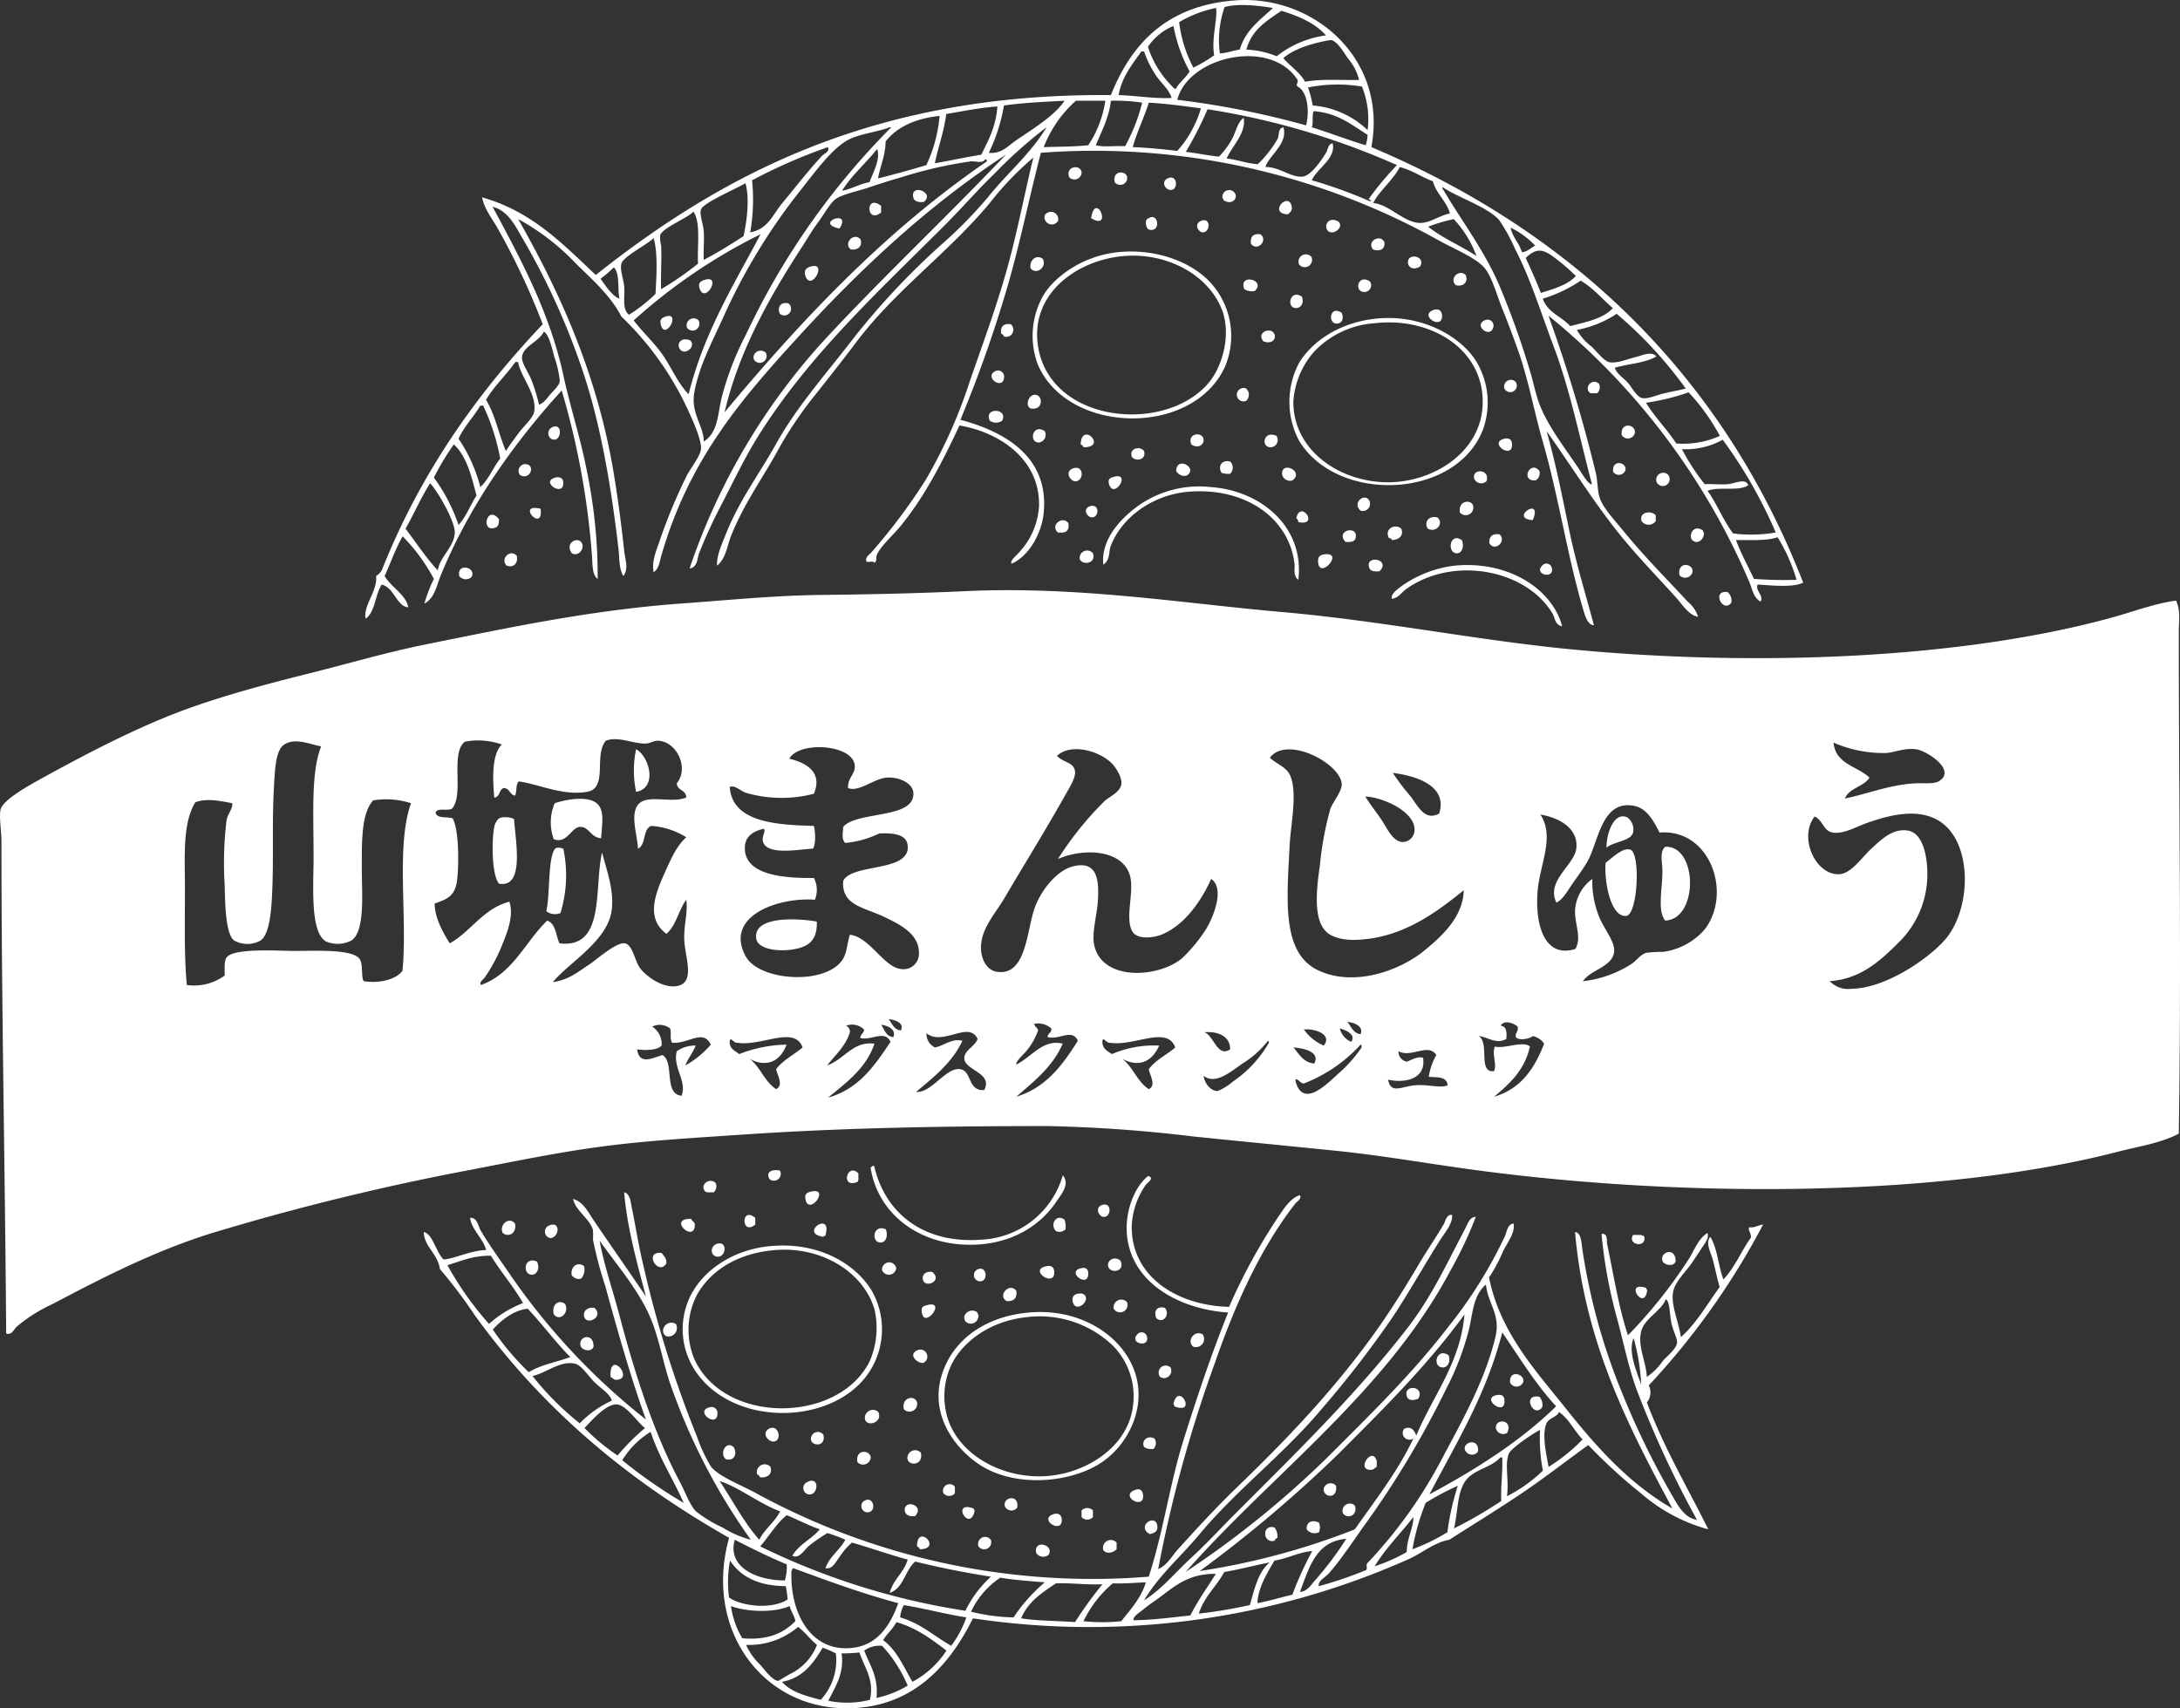 <svg xmlns="http://www.w3.org/2000/svg" width="328.553" height="257.5" viewBox="0 0 328.553 257.5">
  <rect x="0" y="0" width="328.553" height="257.5" fill="#333333" stroke="none"/>
  <g id="ロゴ" transform="translate(-22.843 -204.974)">
    <path id="パス_2" data-name="パス 2" d="M267.376,227.152c30.581,12.9,53.045,34.678,65.078,65.649-1.557.779-4.853.4-6.851.285-.458.854.963,1.639.428,2.569-1.107-.6-1.277-1.992-1.713-3a104.333,104.333,0,0,0-30.255-40.1,228.258,228.258,0,0,1,7.136,23.691c.29,1.188.219,2.557.571,3.711.464,1.522,2.225,3.378,3.425,4.852,3.22,3.959,6.422,7.15,9.848,10.847a4.85,4.85,0,0,1,1.569,2.283c-1.345-.178-2.339-1.806-3.282-2.855-2.941-3.273-6.177-6.567-8.991-10.132-3.789-4.8-7.035-10.055-10.561-14.986,1.371,4.754,2.369,9.9,3.426,14.986,1.05,5.05,2.543,9.855,3.711,14.271-1.028-.007-1.449-1.809-1.713-2.712-2.319-7.914-3.6-16.664-5.994-24.975-1.33-4.617-2.14-9.262-3.71-13.7-.682-1.927-1.521-4.161-2.427-6.422-.842-2.1-1.57-4.871-2.712-6.137-1.368-1.516-4.624-2.836-6.707-4a106.679,106.679,0,0,0-60.083-13.272c-1.858,7.095-3.247,14.21-5.28,20.979a194.886,194.886,0,0,1-6.851,19.267c6.194,1.662,13.372,5.264,12.559,13.985-.291,3.128-2.252,6.6-4.852,7.707-.277-.439.649-1.151,1.142-1.713a11.158,11.158,0,0,0,3-6.993c.156-7-5.884-11.086-11.988-12.131-2.518,5.363-5.193,10.64-8.848,15.127-1.187,1.458-2.836,2.825-3.568,4.283-.27.537.067,1.094-.429,1.284-.105-.322-.8-.056-1.142-.142-.363-.617.447-1.117.715-1.428a88.43,88.43,0,0,0,8.134-10.846,75.558,75.558,0,0,0,6.708-14.985c1.834-5.292,3.8-10.623,5.424-16.27s2.7-11.508,4.138-17.411a46.994,46.994,0,0,0-6.564,6.85c-6.105,7.385-14.221,13.138-20.123,20.979-1.919,2.549-3.945,5.115-5.994,7.707a58.6,58.6,0,0,0-5.566,8.135c-2.354,4.381-5.291,8.324-7.278,13.272-.613,1.529-.819,3.552-2.14,4.567-.123-1.435.76-3.333,1.427-5,1.945-4.846,4.995-8.914,7.421-13.272,3.247-5.833,7.724-10.784,11.7-15.984a111.939,111.939,0,0,1,13.416-14.271,64.967,64.967,0,0,0,6.85-6.993c2.94-3.669,6.357-6.455,8.848-10.561a68.743,68.743,0,0,0-7.849,6.993c-2.559,2.458-4.9,5.186-7.422,7.706-9.959,9.959-20.6,19.68-28.257,31.969-1.965,3.152-3.561,6.494-5.28,9.847a76.218,76.218,0,0,0-3.568,7.707c-.284.744-.214,2.145-1.427,2.283a96.922,96.922,0,0,1,20.408-34.537c8.855-9.532,18.375-18.457,27.259-27.83-11.616,7.6-21.775,17.073-30.97,27.116-8.848,9.666-16.765,18.733-20.98,33.4-.222.775-.343,1.918-1.142,2.426-.331-1.755.5-3.463,1-4.994a81.066,81.066,0,0,1,3.854-9.277c.646-1.383,2.166-3.135,2.283-4.281.146-1.415-1.467-4.831-2-5.994a46.294,46.294,0,0,0-9.991-13.986c-1.68-3.261-4.5-5.642-6.992-8.135A34.8,34.8,0,0,0,138.789,238c6.109,10.734,11.9,23.189,14.414,38.39.627,3.786,1.156,7.827,1.57,11.7.122,1.147.713,2.641-.143,3.711-.687-1.2-.565-2.726-.714-4-1.137-9.725-2.745-19.19-5.566-27.4A107.361,107.361,0,0,0,139.5,241c-1.1-1.883-2.2-4.278-4.567-4.852,4.106,7.656,8.623,15.859,10.7,25.546.991,4.615,2.58,9.4,3.568,14.557a78.285,78.285,0,0,1,1.569,15.984c-.861-.557-.764-2.306-.856-3.425a118.435,118.435,0,0,0-4.567-24.976c-7.149,7.884-13.893,17.232-18.268,27.973-.575,1.413-.875,3.345-2.426,4.139a21.822,21.822,0,0,1,1.428-3.711,27.411,27.411,0,0,0-4.71-6.422c-1.06,1.842-1.8,4.008-2.712,5.994.983,1.682,3.251,2.838,3.568,4.71-1.775-.15-2.084-2.942-4-3.425-1.028,1.494-.943,4.1-2.426,5.138-.443-1.915,1.84-4.191,1.569-6.422a2.977,2.977,0,0,0,.857-.856c5.8-14.653,14.312-26.6,24.261-37.106a107.3,107.3,0,0,0-6.85-14.557c-.846-1.465-1.982-2.884-2.283-4.567,7.491,2.119,12.176,7.042,17.126,11.7,19.475-15.443,42.409-27.426,77.637-27.116,3.178-7.965,8.608-13.494,18.7-14.271C258.5,204.133,269.878,213.706,267.376,227.152Zm-22.121-21.121a15.082,15.082,0,0,0-.714,6.993c1.131-.058,1.939-.44,3-.571.834-2.924,3.059-4.457,5-6.279C250.387,205.833,247.46,205.454,245.255,206.031Zm-6.85,2.283a19.607,19.607,0,0,0,2.141,6.85,21.466,21.466,0,0,0,3.14-1.855c-.451-2.451.536-5.546.285-7.136A17.735,17.735,0,0,0,238.4,208.315Zm15.414-1.713c-2.217,1.494-4.518,2.9-5.281,5.852a13.585,13.585,0,0,1,4.567,1,15.179,15.179,0,0,1,7.421-3.14C258.906,208.458,256.47,207.423,253.818,206.6ZM233.7,212.025a14.693,14.693,0,0,0,4.139,6.422c.578-1.04,1.533-1.7,2.141-2.712a22.818,22.818,0,0,1-2.426-6.85A8.637,8.637,0,0,0,233.7,212.025Zm30.113,1.712c-.516-.747-1.738-2.88-2.712-2.711-2.268.393-5.3,1.21-6.993,2.711,1.044,1.24,2.47,2.1,3.283,3.568,2.336-.469,5.387-.225,8.134-.285A7.867,7.867,0,0,0,263.808,213.737Zm-28.828,2.712a14.563,14.563,0,0,1-1.855-3.711H232.7c-1.366,1.964-2.9,3.763-3.425,6.565,2.622.093,5.6.582,7.992.428C236.844,218.392,235.709,217.52,234.98,216.449Zm21.265,1.57c-.322-.309.118-.486,0-1-4.061-6.368-16.467-3.539-18.125,3a130.126,130.126,0,0,1,19.409,3.854C258.062,221.884,257.818,218.783,256.245,218.019Zm1.569.143a15.781,15.781,0,0,1,.714,2.711,13.563,13.563,0,0,1,8.277,3.711,13.1,13.1,0,0,0-.856-6.564A22.494,22.494,0,0,0,257.814,218.162ZM212,220.873a26.394,26.394,0,0,1-2.283,7.136c1.981.183,2.861-1.044,4.281-2,2.65-1.78,5.691-3.681,7.136-5.851C218.014,220.319,214.884,220.472,212,220.873Zm10.846-.713A17.921,17.921,0,0,0,218,227.152c2.258-.072,4.6-.061,6.708-.285a16.4,16.4,0,0,0,2.569-6.707Zm5.28,0c-.334,2.662-1.412,4.582-2.283,6.707,1.2.322,2.989.056,4.424.143a27.972,27.972,0,0,0,2.569-6.564A27.308,27.308,0,0,0,228.129,220.16Zm5.709.285c-.711,2.243-1.909,4.745-2.426,6.707,2.339.087,4.54.313,6.708.571a16.393,16.393,0,0,0,3.568-6.422C239.12,220.967,236.577,220.608,233.838,220.445ZM203.3,222.157c-.318,2.637-1.315,5.34-1.713,7.422,2.364-.395,4.607-.912,6.993-1.285,1.062-2.173,2.236-4.233,2.427-7.278C208.26,221.223,205.83,221.74,203.3,222.157Zm63.793,13.13c.6.022,0-.224-.142-.285a44.558,44.558,0,0,1,4.281-5.138,112.9,112.9,0,0,0-28.543-8.42,56.389,56.389,0,0,1-3.282,6.422c1.717.185,3.262.545,5,.714a11.962,11.962,0,0,0,2-2.712c.56-1.031.759-2.426,1.713-3.139.448,2.238-1.72,4.252-2.569,6.137,1.676.179,2.969.741,4.71.856a16.909,16.909,0,0,0,3-3.854c.247-.549,0-1.519.856-1.712.746,2.465-2.222,4.3-2.712,5.994,2.228-.031,3.93,1.7,5.709,1.427,1.245-.19,2.917-2.713,3.425-3.568.284-.479.309-1.35,1-1.427.527,2.319-2.292,3.68-3.14,5.566A69.905,69.905,0,0,1,267.09,235.287Zm-8.42-13.557c-.3.605.013,1.82-.285,2.426,2.756.86,5.348,1.883,8.135,2.711a6.364,6.364,0,0,0,.285-1.569C264.395,223.807,262.309,221.991,258.67,221.73ZM194.163,226.3c-.032,2.2-.808,3.663-1.142,5.565,2.481-.611,4.9-1.288,7.279-2a21.659,21.659,0,0,0,2-7.421C198.694,222.836,195.925,224.062,194.163,226.3Zm-24.69,38.533a45.764,45.764,0,0,1,3.711-9.562,111.3,111.3,0,0,1,21.835-31.112h-.286c-1.362.625-4.44.971-6.136,1.855-2.6,1.355-5.326,5.245-7.421,7.849a89.62,89.62,0,0,0-11.56,19.124c-1.611,3.544-3.585,7.228-4.281,11.132-.567,3.178,1.433,5.035,1.427,7.421C168.926,270.1,168.821,267.566,169.474,264.83Zm4.567-32.682a28.489,28.489,0,0,1-.285,7.849c2.723-.522,3.317-2.566,4.852-4.424,2.031-2.458,4.006-5,5.994-7.136.285-.306,1.231-.648.856-1.285A82.089,82.089,0,0,0,174.04,232.148Zm13.557,1.57c1.537-.272,2.594-1.023,4.139-1.285.5-1.368,1.717-3.5,1.142-5C191.183,229.6,189.079,231.345,187.6,233.718Zm21.836-4.425c-.016-.174-.043-.338-.286-.285-.36.652-1.454.226-2.14.285a64.83,64.83,0,0,0-10.561,2.426c-1.69.475-3.343,1.015-5,1.57-1.6.536-3.855.975-4.852,1.713-.8.594-1.714,2.279-2.569,3.425-.935,1.255-1.73,2.639-2.426,3.711-4.849,7.467-9.548,15.7-11.7,24.975C181.618,253.045,194.137,239.781,209.434,229.293Zm67.219,3c-1.745-.634-3.1-1.662-4.994-2.141-1.035,2.014-3.177,3.668-4,5.423,2.455.234,4.585,2.927,6.994,3,1.566.045,2.889-1.1,4.566-1.427C278.682,235.208,277.164,234.252,276.652,232.291Zm-103.9,8.277c.475-2.132.963-5.644.285-7.992-.932.643-6.413,2.944-6.708,4-.23.825.351,2.128.429,3.283.092,1.374-.068,2.716,0,4.281C168.864,243.051,170.821,241.82,172.756,240.568Zm105.467-6.993c2.764,4.727,6.228,9.169,8.562,14.7a127.709,127.709,0,0,1,4.567,12.845c.447,1.488.763,3.127,1.284,4.566,1.227,3.385,3.951,6.856,5.852,9.705.6.892,1.627,2.719,2.14,2.568-1.792-6.659-3.219-14.029-5.851-20.979-1.837-4.852-3.448-10.1-5.709-14.415a26.532,26.532,0,0,0-2.426-4.424c-1.782-2.021-6.513-3.51-8.563-4.995C278.1,233.315,278.055,233.552,278.223,233.575Zm-113.03,3.282c-.687.915-4.661,2.431-5,3.568a5.118,5.118,0,0,0,.143,1.57c.109,1.889-.08,4.242,0,6.564a46.508,46.508,0,0,0,5.566-3.853C165.744,242.014,166.349,238.554,165.192,236.857Zm110.746,2.283c2.155,1.746,4.946,2.855,7.278,4.424A16.362,16.362,0,0,0,279.792,238,25.566,25.566,0,0,0,275.939,239.141Zm14.129,3.853c.9-.1,1.328-.67,2-1a12.678,12.678,0,0,0-3.71-2.712C288.668,240.779,289.654,241.6,290.068,242.994ZM156.2,253.269c1.371,1.809,3.112,3.367,4.424,5.281,1.325,1.933,2.211,4.163,3.853,5.851,2.319-9.336,6.807-16.5,10.847-24.119A84.045,84.045,0,0,0,156.2,253.269Zm-1.856-8.563c-.259.985.356,2.393.429,3.568.1,1.556-.337,3.331.713,4.139a22.942,22.942,0,0,0,4-3.14c.144-2.668.378-6.142-.286-8.42C158.477,241.712,154.638,243.6,154.345,244.706Zm141.431-.284c-2.062-1.616-3.172-2.485-5.138-.572.789,1.733,1.576,3.467,2.283,5.28,1.974-.643,4.048-1.185,5.28-2.569C297.616,246.048,296.787,245.213,295.776,244.422Zm-142.572.856a19.071,19.071,0,0,1-2,1.713c.779,1.085,1.8,2.663,2.854,3C153.721,248.471,154.153,246.184,153.2,245.278Zm145.712,2a20.709,20.709,0,0,1-5.709,2.712c.692,2.067,2.829,2.69,4.139,4.139,2.411-.633,4.981-1.108,6.422-2.712C302.153,250.032,300.8,248.383,298.916,247.275Zm5.424,5a16.249,16.249,0,0,1-5.995,2.426,8.534,8.534,0,0,0,2.283,2.569c.6.585,1.8,2.108,2.569,2.283,1.133.257,2.689-.439,3.853-.714,1.1-.26,2.528-1.025,3.283-.142-1.659,1-4.23,1.1-6.28,1.711.347.948,1.221,1.431,2,2.283.536.589,1.279,2.1,2.141,2.283s2.225-.472,3.283-.713c1.116-.255,2.188-.447,3.282-.714A62.759,62.759,0,0,0,304.339,252.271ZM143.642,264.4c.434-.5,1.34-1.3,1.428-2a17.176,17.176,0,0,0-.856-3.71c-.412-1.627-.874-3.414-1.57-3.711-.727,1.551-3.144,2.148-3.282,3.853-.069.849,1.014,2.354,1.427,3.426a26.664,26.664,0,0,1,1.142,3.71C142.642,265.745,143.1,265.028,143.642,264.4Zm-4.566,5.565c.652-.852,2-2.013,2.14-3,.386-2.615-2.138-5.313-2.426-7.421h-.428c-1.39,1.988-3.176,3.579-4.424,5.709,1.385,2.182,1.917,5.218,3,7.707C137.569,271.978,138.257,271.036,139.075,269.967Zm176.11-5.851a34.173,34.173,0,0,1-6.423,1.57c1.356,2.212,3.159,3.977,4.567,6.137a13.541,13.541,0,0,0,6.565-1.142A30.733,30.733,0,0,0,315.186,264.116Zm-181.676,2h-.428c-1.022,1.737-2.421,3.1-3.282,4.994a23.067,23.067,0,0,1,3.282,7.279c1.271-1.154,1.915-2.938,3-4.281A32.432,32.432,0,0,0,133.51,266.114Zm186.813,5.138a11.4,11.4,0,0,1-6.137,1.427,32.05,32.05,0,0,0,3.425,5.28c1.1-.069,2.251.09,3.426,0s2.721-.982,3.14.142c-1.326,1.006-4.513.15-6.137.857,1.436,1.988,2.371,4.478,3.853,6.421a21.183,21.183,0,0,0,6.423-.143A70.622,70.622,0,0,0,320.323,271.252Zm-187.812,8.42c-.772-2.939-1.483-5.939-3.425-7.707a39.51,39.51,0,0,0-3,4.994A26.794,26.794,0,0,1,129.8,284.1C130.95,282.868,131.569,281.11,132.511,279.672Zm-10.7,4.995c1.6,2.11,3.068,4.353,4.852,6.279.359-2.127,2.5-3.522,2.568-5.709.053-1.726-2.655-6.322-3.71-7.421C124.14,279.96,123.089,282.429,121.807,284.667ZM328.6,285.951c-1.652.583-4.067.4-6.279.428.778,2.075,1.806,3.9,2.711,5.851a59.9,59.9,0,0,0,6.422.143A26.006,26.006,0,0,0,328.6,285.951Z" transform="translate(-37.849)" fill="#fff" fill-rule="evenodd"/>
    <path id="パス_3" data-name="パス 3" d="M294.09,248.9c-.686-1.722,1.779-2.049,1.855-.713A1.093,1.093,0,0,1,294.09,248.9Z" transform="translate(-110.089 -17.185)" fill="#fff" fill-rule="evenodd"/>
    <path id="パス_4" data-name="パス 4" d="M305.659,250.154c-.376-1.742,1.563-1.8,1.855-.856A1.046,1.046,0,0,1,305.659,250.154Z" transform="translate(-114.816 -17.721)" fill="#fff" fill-rule="evenodd"/>
    <path id="パス_5" data-name="パス 5" d="M318.764,250.1c1.424-.667,1.583,1.449.714,1.713C318.523,252.107,317.61,250.644,318.764,250.1Z" transform="translate(-119.937 -18.241)" fill="#fff" fill-rule="evenodd"/>
    <path id="パス_6" data-name="パス 6" d="M256.114,254.952c-1.123.083-1.477-.288-1.57-.713C254.065,252.073,257.959,253.518,256.114,254.952Z" transform="translate(-94.064 -19.522)" fill="#fff" fill-rule="evenodd"/>
    <path id="パス_7" data-name="パス 7" d="M333.19,254.656c.023-.166-.031-.254-.143-.286a1.022,1.022,0,1,1,2-.428C335.108,254.785,334.156,255.31,333.19,254.656Z" transform="translate(-125.954 -19.511)" fill="#fff" fill-rule="evenodd"/>
    <path id="パス_8" data-name="パス 8" d="M348.714,257.935c-3.023-.148.028-3.458.571-1.285C349.45,257.307,349.146,257.589,348.714,257.935Z" transform="translate(-131.783 -20.648)" fill="#fff" fill-rule="evenodd"/>
    <path id="パス_9" data-name="パス 9" d="M245.209,256.837v1C242.926,259.681,242.784,254.926,245.209,256.837Z" transform="translate(-89.573 -20.836)" fill="#fff" fill-rule="evenodd"/>
    <path id="パス_10" data-name="パス 10" d="M299.692,259.236c.691-4.278,3.363,2.062,0,0Z" transform="translate(-112.412 -21.38)" fill="#fff" fill-rule="evenodd"/>
    <path id="パス_11" data-name="パス 11" d="M287.912,259.2a1.1,1.1,0,0,1,2,.856A1.1,1.1,0,0,1,287.912,259.2Z" transform="translate(-107.617 -21.769)" fill="#fff" fill-rule="evenodd"/>
    <path id="パス_12" data-name="パス 12" d="M234.894,261.845c-3.984-.844,1.978-3.054,0,0Z" transform="translate(-85.532 -22.419)" fill="#fff" fill-rule="evenodd"/>
    <path id="パス_13" data-name="パス 13" d="M314.031,260.154c1.487-.937,1.893,2.282,0,1.713C313.575,261.639,313.321,260.32,314.031,260.154Z" transform="translate(-118.055 -22.298)" fill="#fff" fill-rule="evenodd"/>
    <path id="パス_14" data-name="パス 14" d="M327.152,260.908c1.557-.691,1.473,1.745.285,1.712C326.794,262.6,326.066,261.39,327.152,260.908Z" transform="translate(-123.336 -22.623)" fill="#fff" fill-rule="evenodd"/>
    <path id="パス_15" data-name="パス 15" d="M361.269,261.019c.865,1.039-1.413,2.357-1.855,1C359.108,261.08,360.1,260.229,361.269,261.019Z" transform="translate(-136.639 -22.592)" fill="#fff" fill-rule="evenodd"/>
    <path id="パス_16" data-name="パス 16" d="M341.665,264.337c1.257.916-.516,2.707-1.427,1.427Q340.04,264.14,341.665,264.337Z" transform="translate(-128.867 -24.055)" fill="#fff" fill-rule="evenodd"/>
    <path id="パス_17" data-name="パス 17" d="M239.875,265.333c.407.945-.262,1.754-1.428,1.569C237.3,266.084,238.791,264.281,239.875,265.333Z" transform="translate(-87.376 -24.337)" fill="#fff" fill-rule="evenodd"/>
    <path id="パス_18" data-name="パス 18" d="M372.749,265.918c.234,1.174-.837,1.519-1.713,1.142C370.073,265.846,372.063,264.7,372.749,265.918Z" transform="translate(-141.276 -24.494)" fill="#fff" fill-rule="evenodd"/>
    <path id="パス_19" data-name="パス 19" d="M297.676,268.838c6.026-.645,11.455,1.66,14.129,4.71a11.917,11.917,0,0,1,2,12.7c-5,10.487-23.6,10.013-28.115-.428a12.273,12.273,0,0,1,.856-10.561C288.309,272.409,292.513,269.39,297.676,268.838Zm-11.988,14.129c1.775,11.7,19.334,13.369,25.831,5.423,1.961-2.4,3.36-7.223,1.855-10.988-2.085-5.222-8.291-8.519-14.7-7.993C291.554,269.993,284.494,275.092,285.689,282.967Z" transform="translate(-106.408 -25.844)" fill="#fff" fill-rule="evenodd"/>
    <path id="パス_20" data-name="パス 20" d="M354.312,269.847a1.1,1.1,0,0,1-1.855,1.142A1.1,1.1,0,0,1,354.312,269.847Z" transform="translate(-133.816 -26.139)" fill="#fff" fill-rule="evenodd"/>
    <path id="パス_21" data-name="パス 21" d="M381.946,271.493c-1.168.69-1.82.051-1.855-.571C380,269.4,382.822,269.876,381.946,271.493Z" transform="translate(-145.057 -26.358)" fill="#fff" fill-rule="evenodd"/>
    <path id="パス_22" data-name="パス 22" d="M286.169,270.414c.659,1.282-1,2.482-1.855,1.427C284.1,270.541,285.244,269.7,286.169,270.414Z" transform="translate(-106.158 -26.421)" fill="#fff" fill-rule="evenodd"/>
    <path id="パス_23" data-name="パス 23" d="M228,272.46c2.543-.717-.009,3.891-.856,1.427C226.812,272.911,227.45,272.616,228,272.46Z" transform="translate(-82.919 -27.325)" fill="#fff" fill-rule="evenodd"/>
    <path id="パス_24" data-name="パス 24" d="M393.479,274.46c.429.966-.228,1.787-1.427,1.57C390.92,275.189,392.361,273.441,393.479,274.46Z" transform="translate(-149.747 -28.041)" fill="#fff" fill-rule="evenodd"/>
    <path id="パス_25" data-name="パス 25" d="M201.139,275.817c2.553-.726-.046,3.8-.856,1.284C200,276.231,200.593,275.972,201.139,275.817Z" transform="translate(-72.019 -28.684)" fill="#fff" fill-rule="evenodd"/>
    <path id="パス_26" data-name="パス 26" d="M340.047,277.564a2.268,2.268,0,0,1-1.57-.286C337.524,274.818,341.866,275.858,340.047,277.564Z" transform="translate(-128.105 -28.718)" fill="#fff" fill-rule="evenodd"/>
    <path id="パス_27" data-name="パス 27" d="M369.269,276.131a1.023,1.023,0,0,1-.856,1.57C366.77,277.69,367.434,274.873,369.269,276.131Z" transform="translate(-139.936 -28.713)" fill="#fff" fill-rule="evenodd"/>
    <path id="パス_28" data-name="パス 28" d="M352.005,279.978c.366,1.044-.239,1.786-1,1.713C349.562,281.552,350.288,278.745,352.005,279.978Z" transform="translate(-132.935 -30.277)" fill="#fff" fill-rule="evenodd"/>
    <path id="パス_29" data-name="パス 29" d="M221.912,281.836a1.015,1.015,0,1,1-1.285,1.57C220.2,282.48,220.688,281.553,221.912,281.836Z" transform="translate(-80.247 -31.136)" fill="#fff" fill-rule="evenodd"/>
    <path id="パス_30" data-name="パス 30" d="M386.062,283.49c.633-.235,1.211-.021,1.284.714C387.595,286.683,383.738,284.351,386.062,283.49Z" transform="translate(-147.179 -31.79)" fill="#fff" fill-rule="evenodd"/>
    <path id="パス_31" data-name="パス 31" d="M362.193,284.061c.336.8.081,1.415-.428,1.57C360.024,286.162,360.231,282.735,362.193,284.061Z" transform="translate(-137.136 -31.934)" fill="#fff" fill-rule="evenodd"/>
    <path id="パス_32" data-name="パス 32" d="M191.177,285.163c2.484-.835-.1,3.833-.714,1.142C190.306,285.609,190.615,285.351,191.177,285.163Z" transform="translate(-68.044 -32.464)" fill="#fff" fill-rule="evenodd"/>
    <path id="パス_33" data-name="パス 33" d="M363.348,285.661c6.518-.6,12.352,2.506,14.842,6.422a12.014,12.014,0,0,1,1,10.418c-4.193,10.5-22.02,11-27.687,1.57a12.519,12.519,0,0,1,0-11.7C353.419,289.18,357.581,286.192,363.348,285.661Zm-9.562,4.994a12.614,12.614,0,0,0-3.14,7.564c0,7.388,7.047,12.131,14.271,12.131,6.853,0,14.271-4.6,14.272-12.131,0-8.1-7.983-12.8-16.27-11.845A13.833,13.833,0,0,0,353.786,290.656Z" transform="translate(-132.881 -32.68)" fill="#fff" fill-rule="evenodd"/>
    <path id="パス_34" data-name="パス 34" d="M198.88,286a1.033,1.033,0,0,1-1.713,1.142A1.047,1.047,0,0,1,198.88,286Z" transform="translate(-70.756 -32.727)" fill="#fff" fill-rule="evenodd"/>
    <path id="パス_35" data-name="パス 35" d="M399.136,286.126a.908.908,0,0,1,1.284,1.142C399.918,288.83,397.452,286.893,399.136,286.126Z" transform="translate(-152.555 -32.857)" fill="#fff" fill-rule="evenodd"/>
    <path id="パス_36" data-name="パス 36" d="M278.3,287.138a1.069,1.069,0,0,1-1,1.855.723.723,0,0,0-.428-.428Q276.68,286.94,278.3,287.138Z" transform="translate(-103.14 -33.297)" fill="#fff" fill-rule="evenodd"/>
    <path id="パス_37" data-name="パス 37" d="M343.176,290.372c-1.114-1.426,1.342-2.249,1.712-1C345.143,290.23,344.274,290.851,343.176,290.372Z" transform="translate(-129.952 -33.966)" fill="#fff" fill-rule="evenodd"/>
    <path id="パス_38" data-name="パス 38" d="M196.762,291.137c1.048.915-.853,2.457-1.57,1.285C194.745,291.693,195.323,290.611,196.762,291.137Z" transform="translate(-69.921 -34.874)" fill="#fff" fill-rule="evenodd"/>
    <path id="パス_39" data-name="パス 39" d="M215.88,294.156a1.031,1.031,0,0,1-1.713,1.141C213.663,294.485,214.792,293.324,215.88,294.156Z" transform="translate(-77.636 -36.037)" fill="#fff" fill-rule="evenodd"/>
    <path id="パス_40" data-name="パス 40" d="M274.9,299.047a.923.923,0,0,1,1.427.856C276.225,301.924,273.326,300,274.9,299.047Z" transform="translate(-102.155 -38.074)" fill="#fff" fill-rule="evenodd"/>
    <path id="パス_41" data-name="パス 41" d="M406.256,301.6a.993.993,0,1,1-1.713,1A1.019,1.019,0,0,1,406.256,301.6Z" transform="translate(-154.97 -39.055)" fill="#fff" fill-rule="evenodd"/>
    <path id="パス_42" data-name="パス 42" d="M427.413,302.063a1.221,1.221,0,0,1-.285,1.428h-1C425.016,302.695,426.376,301.086,427.413,302.063Z" transform="translate(-163.582 -39.235)" fill="#fff" fill-rule="evenodd"/>
    <path id="パス_43" data-name="パス 43" d="M338.089,303.424a1.274,1.274,0,0,1,0,1.855A1.011,1.011,0,1,1,338.089,303.424Z" transform="translate(-127.43 -39.882)" fill="#fff" fill-rule="evenodd"/>
    <path id="パス_44" data-name="パス 44" d="M284.043,307.109c-.923-.454-.228-2.426,1-2C285.871,305.4,285.928,307.46,284.043,307.109Z" transform="translate(-105.886 -40.57)" fill="#fff" fill-rule="evenodd"/>
    <path id="パス_45" data-name="パス 45" d="M275.751,310.616a1.639,1.639,0,0,1-1.855,0C272.887,308.575,276.715,308.686,275.751,310.616Z" transform="translate(-101.869 -42.223)" fill="#fff" fill-rule="evenodd"/>
    <path id="パス_46" data-name="パス 46" d="M434.322,314.274c-.213-1.96,2.007-1.644,2-.428A1.075,1.075,0,0,1,434.322,314.274Z" transform="translate(-167.072 -43.74)" fill="#fff" fill-rule="evenodd"/>
    <path id="パス_47" data-name="パス 47" d="M162.516,313.215c1.808-.879,1.421,2.589-.143,1.711A1.014,1.014,0,0,1,162.516,313.215Z" transform="translate(-56.489 -43.822)" fill="#fff" fill-rule="evenodd"/>
    <path id="パス_48" data-name="パス 48" d="M286.719,314.072a1.174,1.174,0,0,1-.857,1.713C284.254,315.825,284.877,312.856,286.719,314.072Z" transform="translate(-106.422 -44.109)" fill="#fff" fill-rule="evenodd"/>
    <path id="パス_49" data-name="パス 49" d="M297.48,317.05a.721.721,0,0,0-.428-.428C297.176,313.037,301.188,317.085,297.48,317.05Z" transform="translate(-111.341 -44.66)" fill="#fff" fill-rule="evenodd"/>
    <path id="パス_50" data-name="パス 50" d="M325.041,316.6c-.733-1.719,1.771-2.016,1.855-.714C326.948,316.692,326.015,317.267,325.041,316.6Z" transform="translate(-122.651 -44.634)" fill="#fff" fill-rule="evenodd"/>
    <path id="パス_51" data-name="パス 51" d="M345.511,315.342a1.1,1.1,0,0,1-1,1.713C343.119,316.9,343.63,314.463,345.511,315.342Z" transform="translate(-130.289 -44.665)" fill="#fff" fill-rule="evenodd"/>
    <path id="パス_52" data-name="パス 52" d="M403.983,316.161c.533-.124,1.079-.009,1.142.715C405.353,319.475,401.438,316.758,403.983,316.161Z" transform="translate(-154.408 -45.057)" fill="#fff" fill-rule="evenodd"/>
    <path id="パス_53" data-name="パス 53" d="M309.971,319.875c-.407-1.406,1.355-1.607,1.855-.856C312.233,320.425,310.471,320.626,309.971,319.875Z" transform="translate(-116.562 -46.059)" fill="#fff" fill-rule="evenodd"/>
    <path id="パス_54" data-name="パス 54" d="M333.938,321.919a1.274,1.274,0,0,1,0,1.856,3.1,3.1,0,0,1-1.284-.143C332.1,322.776,332.535,321.628,333.938,321.919Z" transform="translate(-125.702 -47.39)" fill="#fff" fill-rule="evenodd"/>
    <path id="パス_55" data-name="パス 55" d="M322.862,324.316a1.419,1.419,0,0,1-1.57-.714C321.344,321.29,324.7,323.167,322.862,324.316Z" transform="translate(-121.183 -47.645)" fill="#fff" fill-rule="evenodd"/>
    <path id="パス_56" data-name="パス 56" d="M432.16,323.689c-.25-1.922,2.037-1.515,1.855-.286A1.045,1.045,0,0,1,432.16,323.689Z" transform="translate(-166.192 -47.589)" fill="#fff" fill-rule="evenodd"/>
    <path id="パス_57" data-name="パス 57" d="M156.173,322.947a1.032,1.032,0,0,1-1.57,1.285A1.018,1.018,0,0,1,156.173,322.947Z" transform="translate(-53.424 -47.703)" fill="#fff" fill-rule="evenodd"/>
    <path id="パス_58" data-name="パス 58" d="M294.809,323.6c1.5-.372,1.487,1.874.285,2C294.216,325.693,293.254,323.991,294.809,323.6Z" transform="translate(-110.095 -48.075)" fill="#fff" fill-rule="evenodd"/>
    <path id="パス_59" data-name="パス 59" d="M349.736,325.448a1.232,1.232,0,0,1-1.57-.856C347.959,322.413,351.569,324.062,349.736,325.448Z" transform="translate(-132.092 -48.064)" fill="#fff" fill-rule="evenodd"/>
    <path id="パス_60" data-name="パス 60" d="M412.226,324.016a1.277,1.277,0,0,1-.571,1.427C409.288,325.62,410.828,322.3,412.226,324.016Z" transform="translate(-157.375 -48.059)" fill="#fff" fill-rule="evenodd"/>
    <path id="パス_61" data-name="パス 61" d="M398.73,325.961a1.158,1.158,0,0,1-1.855-.429C396.547,323.933,399.373,324.127,398.73,325.961Z" transform="translate(-151.862 -48.434)" fill="#fff" fill-rule="evenodd"/>
    <path id="パス_62" data-name="パス 62" d="M444.89,325.125a1.036,1.036,0,1,1-1.713,1.141A1.054,1.054,0,0,1,444.89,325.125Z" transform="translate(-170.653 -48.596)" fill="#fff" fill-rule="evenodd"/>
    <path id="パス_63" data-name="パス 63" d="M305.063,325.753c2.486-.582-.141,3.511-.856,1.142C303.956,326.065,304.442,325.9,305.063,325.753Z" transform="translate(-114.218 -48.94)" fill="#fff" fill-rule="evenodd"/>
    <path id="パス_64" data-name="パス 64" d="M163.267,326c.447-.1,1.094-.041,1.142.714C164.56,329.119,160.762,326.587,163.267,326Z" transform="translate(-56.67 -49.049)" fill="#fff" fill-rule="evenodd"/>
    <path id="パス_65" data-name="パス 65" d="M332.192,342.384c-.825-.6-.489-1.752-.571-2.426-.835-6.885-7.406-11.551-15.984-10.846-5.255.431-9.975,3.724-11.7,8.135-.373.952-.051,2.159-1.142,2.853-.3-3.359,1.884-6.07,4.139-7.991A15.861,15.861,0,0,1,318.92,328.4C326.577,328.911,333.145,334.429,332.192,342.384Z" transform="translate(-113.678 -50.015)" fill="#fff" fill-rule="evenodd"/>
    <path id="パス_66" data-name="パス 66" d="M367.776,333.086c-1.334-1.154.557-2.725,1.284-1.57A1.092,1.092,0,0,1,367.776,333.086Z" transform="translate(-139.869 -51.136)" fill="#fff" fill-rule="evenodd"/>
    <path id="パス_67" data-name="パス 67" d="M393.265,333.8c-.351-1.812,1.729-2.08,2-1A1.158,1.158,0,0,1,393.265,333.8Z" transform="translate(-150.391 -51.56)" fill="#fff" fill-rule="evenodd"/>
    <path id="パス_68" data-name="パス 68" d="M299.158,333.216c1.264-.248,1.2,1.551.285,1.712C298.561,335.085,297.7,333.5,299.158,333.216Z" transform="translate(-111.878 -51.979)" fill="#fff" fill-rule="evenodd"/>
    <path id="パス_69" data-name="パス 69" d="M158.913,333.863c.468,3.788-3.852-.953,0,0Z" transform="translate(-54.595 -52.198)" fill="#fff" fill-rule="evenodd"/>
    <path id="パス_70" data-name="パス 70" d="M410.853,335.65c-3.717-.263,1.606-3.767,0,0Z" transform="translate(-157.001 -52.272)" fill="#fff" fill-rule="evenodd"/>
    <path id="パス_71" data-name="パス 71" d="M352.057,336.215a.627.627,0,0,0-.286-.571C352.4,332.736,355.34,336.929,352.057,336.215Z" transform="translate(-133.559 -52.551)" fill="#fff" fill-rule="evenodd"/>
    <path id="パス_72" data-name="パス 72" d="M441.475,335.326v.856a1.321,1.321,0,0,1-2.141,0C438.918,334.713,440.939,334.57,441.475,335.326Z" transform="translate(-169.09 -52.662)" fill="#fff" fill-rule="evenodd"/>
    <path id="パス_73" data-name="パス 73" d="M148.171,336.13c.037.818-.188,1.152-.572,1.285C145.325,338.2,146.346,333.826,148.171,336.13Z" transform="translate(-50.126 -52.895)" fill="#fff" fill-rule="evenodd"/>
    <path id="パス_74" data-name="パス 74" d="M386.409,336.083c1.072.854-.127,2.418-1.427,1.713C384.4,336.889,385,335.821,386.409,336.083Z" transform="translate(-146.954 -53.134)" fill="#fff" fill-rule="evenodd"/>
    <path id="パス_75" data-name="パス 75" d="M292.579,337.268c.2,1.2-.408,1.591-1.57,1.427C289.766,337.693,291.608,336.087,292.579,337.268Z" transform="translate(-108.718 -53.462)" fill="#fff" fill-rule="evenodd"/>
    <path id="パス_76" data-name="パス 76" d="M377.012,338.773c.394,1.051-.362,1.7-1.427,1.713a.393.393,0,0,0-.429-.285C374.389,338.867,376.031,337.929,377.012,338.773Z" transform="translate(-142.974 -54.111)" fill="#fff" fill-rule="evenodd"/>
    <path id="パス_77" data-name="パス 77" d="M453.716,339.254c-.023.165.031.253.142.284.029.945-.677,1.555-1.284,1.428C451.156,340.67,452.06,338.034,453.716,339.254Z" transform="translate(-174.204 -54.306)" fill="#fff" fill-rule="evenodd"/>
    <path id="パス_78" data-name="パス 78" d="M363.957,341.152c-1.576-1.67,1.673-2.527,1.57-.856C365.483,341.011,365.052,341.228,363.957,341.152Z" transform="translate(-138.332 -54.492)" fill="#fff" fill-rule="evenodd"/>
    <path id="パス_79" data-name="パス 79" d="M402.3,340.412c1.128,1.187-.906,2.693-1.57,1.284C400.7,340.713,401.194,340.256,402.3,340.412Z" transform="translate(-153.438 -54.893)" fill="#fff" fill-rule="evenodd"/>
    <path id="パス_80" data-name="パス 80" d="M392.624,341.678c.4.994.034,1.958-.714,2C390.354,343.758,390.725,340.416,392.624,341.678Z" transform="translate(-149.463 -55.303)" fill="#fff" fill-rule="evenodd"/>
    <path id="パス_81" data-name="パス 81" d="M167.706,343.881c-1.178-1.679,1.123-2.664,1.569-1.427C169.585,343.312,168.656,344.416,167.706,343.881Z" transform="translate(-58.686 -55.508)" fill="#fff" fill-rule="evenodd"/>
    <path id="パス_82" data-name="パス 82" d="M298.8,344.957c.539,1.586-1.633,1.852-2,.856A1.131,1.131,0,0,1,298.8,344.957Z" transform="translate(-111.234 -56.584)" fill="#fff" fill-rule="evenodd"/>
    <path id="パス_83" data-name="パス 83" d="M152.724,345.661c.155,1.2-.582,1.792-1.57,1.427C150.122,345.957,151.853,344.5,152.724,345.661Z" transform="translate(-51.97 -56.86)" fill="#fff" fill-rule="evenodd"/>
    <path id="パス_84" data-name="パス 84" d="M358.434,345.467c2.8-.222-1.111,4.06-1.142,1C357.285,345.754,357.674,345.527,358.434,345.467Z" transform="translate(-135.801 -56.952)" fill="#fff" fill-rule="evenodd"/>
    <path id="パス_85" data-name="パス 85" d="M371.777,348.6c-1.008.068-1.405-.049-1.57-.571C369.58,346.056,373.574,346.768,371.777,348.6Z" transform="translate(-141.017 -57.515)" fill="#fff" fill-rule="evenodd"/>
    <path id="パス_86" data-name="パス 86" d="M414.093,348a.83.83,0,0,1,1.284.429C415.914,350.331,412.393,349.486,414.093,348Z" transform="translate(-158.674 -57.917)" fill="#fff" fill-rule="evenodd"/>
    <path id="パス_87" data-name="パス 87" d="M448.953,349.714c-.313-2.1,2.016-1.763,2-.571A1.139,1.139,0,0,1,448.953,349.714Z" transform="translate(-173.007 -58.06)" fill="#fff" fill-rule="evenodd"/>
    <path id="パス_88" data-name="パス 88" d="M401.69,357.429c-1.07-.123-1.11-1.319-1.427-1.855-3.987-6.76-15.11-8.783-22.121-3.711-.677.49-1.195,1.388-2.14,1.427-.15-.721.815-1.391,1.427-1.855a17.338,17.338,0,0,1,8.135-3.14C393.6,347.559,400.176,351.8,401.69,357.429Z" transform="translate(-143.41 -58.068)" fill="#fff" fill-rule="evenodd"/>
    <path id="パス_89" data-name="パス 89" d="M141.2,350.272a1.241,1.241,0,0,1-1.855-.143C138.917,348.083,142.018,348.807,141.2,350.272Z" transform="translate(-47.288 -58.332)" fill="#fff" fill-rule="evenodd"/>
    <path id="パス_90" data-name="パス 90" d="M460.925,356.626c-1.267,1.757-3.087-1.92-.571-1.57A1.726,1.726,0,0,1,460.925,356.626Z" transform="translate(-177.136 -60.833)" fill="#fff" fill-rule="evenodd"/>
    <path id="パス_91" data-name="パス 91" d="M184.021,394.912c2,1.073,3.285,5.84,0,6.422A15.44,15.44,0,0,1,184.021,394.912Z" transform="translate(-65.308 -77)" fill="#fff" fill-rule="evenodd"/>
    <path id="パス_92" data-name="パス 92" d="M244.057,500.509c.166-.023.254.031.285.143,1.626,6.945,7.367,11.653,16.127,10.988a13.416,13.416,0,0,0,12.273-9.7c1.151,1.355-.3,2.958-1,4-2.657,3.964-7.594,6.869-14.271,6.423-7.085-.475-12.642-4.984-13.7-11.56C243.807,500.639,244.056,500.7,244.057,500.509Z" transform="translate(-89.72 -119.806)" fill="#fff" fill-rule="evenodd"/>
    <path id="パス_93" data-name="パス 93" d="M219.535,501.671a1.029,1.029,0,0,1-1.569,1.284C217.35,501.841,218.374,501.45,219.535,501.671Z" transform="translate(-79.153 -120.255)" fill="#fff" fill-rule="evenodd"/>
    <path id="パス_94" data-name="パス 94" d="M239.473,502.138c-.029.446.1,1.047-.142,1.284C236.692,504.508,237.779,500.4,239.473,502.138Z" transform="translate(-87.26 -120.292)" fill="#fff" fill-rule="evenodd"/>
    <path id="パス_95" data-name="パス 95" d="M239.51,503.151c.905.294-.289,1.082-.427,1.284a11.674,11.674,0,0,0-2.137,6.28c-.054,7.594,6.854,11.938,14.672,12.131a87.779,87.779,0,0,1,7.407-13.558c.851-1.23,1.827-2.846,3.276-3.282.3.579-.449.948-.712,1.284-5.277,6.771-9.06,15.18-12.25,24.4a199.545,199.545,0,0,0-8.405,30.683c1.359-.567,2.035-1.945,2.991-3,2.88-3.168,5.771-6.335,8.975-9.419,8.283-7.972,16.237-16.413,22.791-26.26,1.661-2.495,3.163-4.973,4.7-7.563,1.137-1.915,2.417-3.752,3.561-5.709.274-.469.424-1.58,1.282-1.427.11,1.305-1.058,2.6-1.852,3.853-2.368,3.737-4.608,7.766-7.122,11.56A157.587,157.587,0,0,1,265.436,538.4c-5.678,6.752-12.676,11.993-18.376,18.838-2.781,3.339-5.96,6.007-8.262,9.848,2.721-1.709,4.767-4.256,7.122-6.423,2.315-2.129,4.472-4.481,6.7-6.707,8.937-8.953,18.073-17.815,25.926-27.973,3.577-4.626,5.823-9.546,8.689-14.985.313-.595.625-1.716,1.567-1.713a60.492,60.492,0,0,1-3.846,8.134c-9.743,18.294-26.638,30.421-39.886,45.384a145.243,145.243,0,0,0,21.225-17.125c6.3-6.312,12.83-12.606,18.376-19.839a68.077,68.077,0,0,0,8.547-13.7c.257-.565.335-1.748,1.283-1.856.26,1.361-.874,2.756-1.568,4.139a23.891,23.891,0,0,1-2.137,4c1.678,8.3,7.024,14.019,11.538,19.694,4.573,5.748,9.546,11.371,16.1,15.128-6.522-12.161-13.215-24.913-14.672-41.673.994.062.968,1.88,1.14,2.855a92.935,92.935,0,0,0,5.84,21.122,124.106,124.106,0,0,0,7.55,15.556c.924,1.532,1.805,3.5,3.846,3.853a156.851,156.851,0,0,1-9.116-19.694c-1.3-3.584-2.034-7.485-3.134-11.418a73.054,73.054,0,0,1-2.137-11.988c.994-.179.754,1.1.855,1.57.939,4.421,1.765,9.688,3.134,13.7a72.562,72.562,0,0,0,9.116-11.417c.893-1.364,1.41-3.072,2.849-4,.333.761-.446,1.644-.855,2.283-.435.68-.932,1.4-1.424,2.141-.873,1.311-2.509,2.826-2.849,4.281-.472,2.026.8,4.626,1.14,6.993,2.356-2.112,3.97-4.967,5.84-7.565-.377-1.2-.648-2.656-1-3.995-.325-1.245-1.187-2.572-.427-3.568,1.1,1.7,1.2,4.412,1.994,6.421,1.7-1.764,2.682-4.259,4.132-6.278.085-.7-.37-.866-.286-1.57,1.033.067.962-.2,2.137-.428a111.142,111.142,0,0,1-17.236,24.262,2.372,2.372,0,0,1-.285,2.57c2.594,6.868,6.12,12.8,9.259,19.124a25.6,25.6,0,0,1-9.971-5.281,82.481,82.481,0,0,1-8.119-7.422c-3.425,2.463-6.708,5.041-10.257,7.422-3.489,2.341-7.087,4.55-10.684,6.85-2.214.384-4.06,1.971-5.983,2.855a118.186,118.186,0,0,1-65.811,8.992c-3.51,7.038-9.053,13.511-18.946,13.557-12.868.061-21.643-12-17.806-25.688-15.484-8.808-28.161-19.512-38.319-33.538a74.239,74.239,0,0,0-5.271-6.993c-.3-2.277-2.433-3.456-2.422-5.567,1.359.3,1.839,3.058,2.991,4.139,1.868-.181,3.966-1.349,6.41-1.427-.508-1.823-2.258-3.16-2.422-4.852,1.06-.1,1.223,1.267,1.566,1.856,1.243,2.128,2.807,4.286,4.274,6.421a99.661,99.661,0,0,0,20.654,22.121c-2.139-5.887-4.209-13.111-6.125-20.123a59.647,59.647,0,0,1-1.852-6.994,12.288,12.288,0,0,0,0-1.426c-.516-1.807-2.658-2.919-2.991-4.71,1.517.418,2.31,2.068,3.134,3.282,2.5,3.691,5.254,7.618,7.834,11.417-1.3-4.927-2.846-10.373-3.276-15.7.946.243,1,1.628,1.14,2.285.621,2.971,1.013,5.7,1.709,8.562a168.954,168.954,0,0,0,8.12,25.975,22.834,22.834,0,0,0,2.137,4.567c1.216,1.485,4.55,2.766,6.553,3.852a105.778,105.778,0,0,0,59.4,12.7c2.212-6.783,3.165-14,5.271-20.694,2.083-6.619,4.245-13.074,6.7-19.124-7.111-.463-14.467-4.266-15.242-11.56-.36-3.388.941-7.161,3.134-8.992Zm-79.771,20.98c2.336,8.83,5.19,17.744,9.117,25.118.856,1.609,1.5,3.507,2.422,4.424a19.652,19.652,0,0,0,3.989,2.426,15.684,15.684,0,0,0,4.273,1.855,92.994,92.994,0,0,1-12.108-23.4c-1.046-3.013-1.576-6.276-2.707-9.276-1.757-4.663-5.35-8.66-7.977-12.416C157.411,516.523,158.695,520.186,159.739,524.131Zm-25.926-7.564a49.217,49.217,0,0,0,6.267,8.849,16.585,16.585,0,0,1,5.129-3.141c-1.454-2.539-3.322-4.664-4.843-7.136C137.671,515.1,135.856,515.95,133.813,516.567ZM287.8,526.129a41.2,41.2,0,0,1-3.418,8.992,140.478,140.478,0,0,1-12.394,20.693c-1.718,2.4-3.434,5.037-5.271,7.136-.623.712-1.762,1.215-1.567,2a63.293,63.293,0,0,0,7.122-2.426c.285-.322-.156-.8.285-1.142a70.458,70.458,0,0,0,11.11-15.556c3.167-6,6.582-11.981,8.12-18.554.748-3.2-1.118-4.958-1.424-7.563-.008-.087-.021-.17-.143-.143C288.445,521.25,288.394,523.47,287.8,526.129Zm25.926.429c-.554,2.31.739,4.473.855,6.85A9.467,9.467,0,0,0,317,530.981c.561-.636,2.028-1.795,2.136-2.712.074-.625-.606-1.8-.854-3-.3-1.449-.21-3.276-.855-3.568C316.826,523.427,314.2,524.584,313.725,526.557Zm-167.8-3.425c-2.051.181-4,1.7-5.27,3.139a40.474,40.474,0,0,0,5.413,6.423c1.746-1.106,4.192-1.51,6.268-2.284C150.053,528.125,148.145,525.47,145.921,523.132Zm122.364,21.691a199.375,199.375,0,0,1-21.082,17.84,107.585,107.585,0,0,0,23.362-6.279c3.085-4.427,6.407-8.615,8.832-13.7a1.023,1.023,0,0,1-1.424-1.428c1.072-.576,1.61.3,1.852,1,2.461-5.955,6.655-10.935,7.265-18.268C281.518,531.656,274.89,538.206,268.284,544.824Zm13.533,6.28c7.006-3.78,13.635-7.937,19.088-13.272-3.091-3.325-5.509-7.325-8.119-11.131C290.39,536.1,285.858,543.355,281.817,551.1Zm31.908-16.555a31.427,31.427,0,0,0-1.14-6.993C311.679,529.6,313.082,532.668,313.725,534.549Zm-157.833-.429c-.768-.769-1.9-2.5-2.85-2.71-2.259-.507-4.3,1.4-6.41,1.855a43.558,43.558,0,0,0,7.122,7.136,15.828,15.828,0,0,1,4.843-3.425C158.237,535.849,156.932,535.163,155.893,534.12Zm3.419,3.426c-1.64-.061-3.821,2.505-4.843,3.568a31.636,31.636,0,0,0,4.986,4.138,32.049,32.049,0,0,1,4.131-4.138C162.537,540.361,160.78,537.6,159.311,537.546Zm142.021,1.142c-.325.878-1.633.805-1.994,2-.555,1.833.172,4.724.427,6.28a26.728,26.728,0,0,0,5.128-4.139C303.627,541.525,302.859,539.726,301.332,538.688Zm-7.55,6.279c-.671,1.749.047,3.881-.285,6.422a22.641,22.641,0,0,0,5.413-3.853,25.3,25.3,0,0,1-.427-6.137C297.481,541.868,294.079,544.194,293.782,544.967ZM164.44,541.685a12.852,12.852,0,0,0-4.274,4.282,71.945,71.945,0,0,0,9.26,6.422C167.812,548.771,165.744,545.612,164.44,541.685ZM292.5,545.538c-1.392,1.591-4.071,1.817-5.271,3.568-1.257,1.834-1.071,4.425-1.709,7.136a63.36,63.36,0,0,0,7.122-4.139c-.1-2.333.241-4.23.143-6.564ZM180.821,557.953c.808-1.663,2.316-2.626,3.133-4.281-3.255-1.21-6.093-3.6-9.116-4.566C176.831,552.057,178.487,555.346,180.821,557.953Zm100.426-5.565a34.884,34.884,0,0,0-1.994,6.993,28.946,28.946,0,0,0,5.271-2.569,38.428,38.428,0,0,1,1.567-6.993A39.694,39.694,0,0,0,281.247,552.388Zm-96.295,1.856c-1.6,1.3-2.647,3.152-3.989,4.71a107.154,107.154,0,0,0,30.911,9.7,17.417,17.417,0,0,1,3.846-5.137q-5.921-.919-11.4-2.283c-1.535,1.3-1.8,4.106-3.847,4.709.536-2.033,2.133-3,2.707-5-2.87-.787-5.568-1.748-8.4-2.569a10.159,10.159,0,0,0-1.852,2.141c-.554.7-1.091,1.973-2.137,1.713.64-1.785,2.147-2.7,2.991-4.283a20.031,20.031,0,0,0-2.707-1,30.012,30.012,0,0,0-2.706,1.856c-.757.636-1.515,2.085-2.564,1.569.967-1.742,2.917-2.5,4.13-4C188.172,555.775,186.637,554.934,184.952,554.244Zm88.6,7.706a26.146,26.146,0,0,0,4.843-2.14c-.009-2.008,1.041-3.713,1-5.281C277.459,557.013,275.233,559.207,273.555,561.95ZM262.3,565.8c.979.006,1.6-.927,2.137-1.57a49.144,49.144,0,0,0,4.843-6.422C264.677,558.194,263.683,562.193,262.3,565.8Zm-85.184-7.851c-1.157,4.1,3.224,6.13,7.55,6.137a6.756,6.756,0,0,0,.284-2.426C182.232,560.536,179.674,559.246,177.117,557.953Zm81.338,3.141c-1.064,1.839-2.477,4.076-2.563,6.422,1.832-.353,3.5-.868,5.27-1.284a50.441,50.441,0,0,1,2.991-6.565C262.413,559.74,260.428,560.78,258.455,561.094Zm-82.193,5.565c2.012,1.412,6.66,1.787,8.831.286a19.672,19.672,0,0,0-.284-2c-4.059-.026-6.789-1.381-8.4-3.853A17.276,17.276,0,0,0,176.263,566.66Zm74.643-3.853c-1.186,2.189-3.039,3.711-3.846,6.279a73.245,73.245,0,0,0,7.692-1.284c.7-2.436,1.258-5.018,2.991-6.422C255.4,561.8,253.274,562.42,250.906,562.806Zm-64.956-.57c-.2.037-.163.312-.285.428-.253,6.5,3.072,12.432,9.4,11.56,3.631-.5,5.52-3.418,6.694-6.708C196.224,566.023,191.083,564.133,185.949,562.236Zm54.985,4.566c-.745.545-1.5,1.038-2.137,1.57-.677.565-1.734,1.17-1.567,1.712,3.056-.031,5.736-.437,8.548-.713,1.132-2.244,2.549-4.2,3.845-6.28C245.375,563.05,243.349,565.035,240.934,566.8Zm-23.789-3.139a12.645,12.645,0,0,0-4.415,5.137,28.6,28.6,0,0,0,6.411.857,24.955,24.955,0,0,1,4.7-5.281C221.57,564.177,219.246,564.031,217.145,563.663Zm16.952.856a17.245,17.245,0,0,0-4.416,5.709,26.293,26.293,0,0,0,5.7,0c1.393-1.792,2.946-3.423,3.7-5.851C237.413,564.416,235.89,564.6,234.1,564.519Zm-8.547,0c-2.118,1.4-4.241,2.791-5.269,5.281,2.495.4,5.431.363,8.119.57a61.832,61.832,0,0,1,4.131-5.708C230.046,564.771,228,564.444,225.549,564.519ZM202.616,567.8a4.458,4.458,0,0,0-.57,1.856c3.1.894,5.146,2.836,7.692,4.281a15.887,15.887,0,0,0,2.28-4.281C208.778,569.144,205.835,568.334,202.616,567.8ZM178.257,572.8c3.845.332,6.242-.787,7.976-2.569.037-.516-.659-1.525-.854-2.283-2.332,1.038-6.455.891-8.832,0A12.879,12.879,0,0,0,178.257,572.8Zm23.219-2.426c-.535,1.034-1.413,1.725-1.994,2.712,2.057,1.506,3.1,4.029,4.416,6.279a13.977,13.977,0,0,0,5.128-4.71C206.776,572.958,204.553,571.235,201.476,570.37Zm-14.815.714a11.384,11.384,0,0,1-7.835,2.712,9.576,9.576,0,0,0,2.137,3c.493.543,1.845,2.423,2.707,2.426.051,0,1.372-.826,1.709-1a8.209,8.209,0,0,0,4.131-4.424C188.484,572.968,187.722,571.876,186.661,571.084Zm9.971,3.568c.807,2.189,2.156,3.834,1.852,7.136a15.424,15.424,0,0,0,4.7-1.855,20.649,20.649,0,0,0-3.847-5.994A3.949,3.949,0,0,0,196.633,574.651Zm-6.268-.428c-1.4,2.353-2.962,4.549-6.125,5.138,1.321,1.531,3.57,2.131,5.84,2.711a8.792,8.792,0,0,0,2.279-6.993A14.293,14.293,0,0,0,190.365,574.224Zm2.849.856c.466,2.987-1.008,5.141-1.994,7.136a13.971,13.971,0,0,0,6.268-.143c.726-3.075-.911-4.974-1.567-7.136A26.333,26.333,0,0,1,193.214,575.08Z" transform="translate(-43.539 -120.883)" fill="#fff" fill-rule="evenodd"/>
    <path id="パス_96" data-name="パス 96" d="M203.165,504.628a1.22,1.22,0,0,1-.285,1.426c-.447-.029-1.048.1-1.285-.142C200.731,504.934,202.219,503.768,203.165,504.628Z" transform="translate(-72.475 -121.356)" fill="#fff" fill-rule="evenodd"/>
    <path id="パス_97" data-name="パス 97" d="M228.191,506.963c2.728-.523-.5,3.81-1,1.142C227.035,507.27,227.532,507.088,228.191,506.963Z" transform="translate(-82.963 -122.406)" fill="#fff" fill-rule="evenodd"/>
    <path id="パス_98" data-name="パス 98" d="M302.253,510.338c1.273-.245,1.158,1.786.143,1.855C301.519,512.252,300.825,510.612,302.253,510.338Z" transform="translate(-113.119 -123.784)" fill="#fff" fill-rule="evenodd"/>
    <path id="パス_99" data-name="パス 99" d="M213.376,514.408c-2.15,1.78-2.213-2.849,0-1Z" transform="translate(-76.7 -124.857)" fill="#fff" fill-rule="evenodd"/>
    <path id="パス_100" data-name="パス 100" d="M291.823,513.985a3.573,3.573,0,0,1,.143,1.428,1.264,1.264,0,0,1-1.428.285C289.538,514.769,290.573,512.963,291.823,513.985Z" transform="translate(-108.532 -125.147)" fill="#fff" fill-rule="evenodd"/>
    <path id="パス_101" data-name="パス 101" d="M197.162,513.951c.32.558.653.413.571,1.142C197.463,517.482,193.644,513.879,197.162,513.951Z" transform="translate(-70.18 -125.257)" fill="#fff" fill-rule="evenodd"/>
    <path id="パス_102" data-name="パス 102" d="M152.174,514.857c.28,1.365-.892,2.18-1.856,1.428C149.712,515.05,151.276,513.723,152.174,514.857Z" transform="translate(-51.705 -125.45)" fill="#fff" fill-rule="evenodd"/>
    <path id="パス_103" data-name="パス 103" d="M231.1,517.007c-.165-.023-.254.032-.285.143C226.986,516.613,232.29,513.022,231.1,517.007Z" transform="translate(-83.872 -125.744)" fill="#fff" fill-rule="evenodd"/>
    <path id="パス_104" data-name="パス 104" d="M161.734,515.543c1.954-.778,1.431,2.179,0,1.856A1,1,0,0,1,161.734,515.543Z" transform="translate(-56.135 -125.849)" fill="#fff" fill-rule="evenodd"/>
    <path id="パス_105" data-name="パス 105" d="M246.445,516.486c.366.98.038,1.935-.714,2C244.182,518.612,244.447,515.621,246.445,516.486Z" transform="translate(-90.097 -126.221)" fill="#fff" fill-rule="evenodd"/>
    <path id="パス_106" data-name="パス 106" d="M438.806,518.312c.288,1.785-2.615,1.211-1.713-.286C437.746,518.04,438.541,517.91,438.806,518.312Z" transform="translate(-168.132 -126.905)" fill="#fff" fill-rule="evenodd"/>
    <path id="パス_107" data-name="パス 107" d="M204.446,520.182c1.413-.225,1.1,2.1-.143,2C203.124,522.082,203.135,520.391,204.446,520.182Z" transform="translate(-73.33 -127.777)" fill="#fff" fill-rule="evenodd"/>
    <path id="パス_108" data-name="パス 108" d="M209.028,520.834c7.425-.794,13.087,2.6,15.556,6.707a11.731,11.731,0,0,1-1.142,13.273c-6.019,7.223-20.439,6.97-25.689-1.571a11.342,11.342,0,0,1-.856-10.132C198.589,524.874,203.211,521.455,209.028,520.834Zm-10.846,7.421a11.539,11.539,0,0,0-.285,9.7c4.652,9.862,21.817,9.555,26.4.143a12.614,12.614,0,0,0,.713-7.706c-1.635-5.666-7.993-9.565-14.984-8.992C204.014,521.9,200.1,524.748,198.181,528.254Z" transform="translate(-70.354 -128.001)" fill="#fff" fill-rule="evenodd"/>
    <path id="パス_109" data-name="パス 109" d="M446.626,523.785c-.271.852-1.8.589-2-.143C444.265,522.278,446.693,521.575,446.626,523.785Z" transform="translate(-171.247 -128.668)" fill="#fff" fill-rule="evenodd"/>
    <path id="パス_110" data-name="パス 110" d="M189.816,522.582c.293.469.768.755.715,1.569C189.325,526.185,186.988,522.281,189.816,522.582Z" transform="translate(-67.254 -128.749)" fill="#fff" fill-rule="evenodd"/>
    <path id="パス_111" data-name="パス 111" d="M305.854,524.309c.832,1.749-1.611,2.034-1.855.856C303.825,524.321,304.889,523.576,305.854,524.309Z" transform="translate(-114.154 -129.335)" fill="#fff" fill-rule="evenodd"/>
    <path id="パス_112" data-name="パス 112" d="M157.906,524.649c.5.829.129,1.971-.714,2C155.721,526.694,155.9,523.814,157.906,524.649Z" transform="translate(-54.159 -129.532)" fill="#fff" fill-rule="evenodd"/>
    <path id="パス_113" data-name="パス 113" d="M246.651,526.133a1.083,1.083,0,0,1,2.141-.286A1.108,1.108,0,0,1,246.651,526.133Z" transform="translate(-90.876 -129.731)" fill="#fff" fill-rule="evenodd"/>
    <path id="パス_114" data-name="パス 114" d="M169.758,525.756a2.113,2.113,0,0,1-.428,1.856c-.656.222-1-.081-1.427-.429C167.623,525.819,168.8,525,169.758,525.756Z" transform="translate(-58.883 -129.926)" fill="#fff" fill-rule="evenodd"/>
    <path id="パス_115" data-name="パス 115" d="M287.717,525.929c.491-.092,1.061-.042,1.142.713C289.148,529.372,284.782,526.478,287.717,525.929Z" transform="translate(-107.136 -130.099)" fill="#fff" fill-rule="evenodd"/>
    <path id="パス_116" data-name="パス 116" d="M296.68,526.412c.385-.076.956-.067,1,.713C297.82,529.657,294.135,526.908,296.68,526.412Z" transform="translate(-110.825 -130.296)" fill="#fff" fill-rule="evenodd"/>
    <path id="パス_117" data-name="パス 117" d="M270.362,526.781c1.474-.9,1.871,1.636.572,1.712A.939.939,0,0,1,270.362,526.781Z" transform="translate(-100.332 -130.38)" fill="#fff" fill-rule="evenodd"/>
    <path id="パス_118" data-name="パス 118" d="M258.4,527.38c1.749,1.426-1.321,2.64-1.427,1C256.932,527.778,257.408,527.261,258.4,527.38Z" transform="translate(-95.065 -130.694)" fill="#fff" fill-rule="evenodd"/>
    <path id="パス_119" data-name="パス 119" d="M439.474,531.345c-.023.166.032.254.143.285C439.251,535.1,435.953,530.169,439.474,531.345Z" transform="translate(-168.516 -132.233)" fill="#fff" fill-rule="evenodd"/>
    <path id="パス_120" data-name="パス 120" d="M279.37,531.889c.157,1.156-.413,1.584-1.427,1.57C276.415,532.678,278.328,530.519,279.37,531.889Z" transform="translate(-103.35 -132.348)" fill="#fff" fill-rule="evenodd"/>
    <path id="パス_121" data-name="パス 121" d="M296.491,532.9c1.572.735-.836,3-1.427,1.426C294.827,533.7,294.9,532.74,296.491,532.9Z" transform="translate(-110.492 -132.932)" fill="#fff" fill-rule="evenodd"/>
    <path id="パス_122" data-name="パス 122" d="M307.441,534.794a1.122,1.122,0,0,1-2,1A1.159,1.159,0,0,1,307.441,534.794Z" transform="translate(-114.743 -133.541)" fill="#fff" fill-rule="evenodd"/>
    <path id="パス_123" data-name="パス 123" d="M165.032,535.349c.654,1.275-.783,2.7-1.713,1.57C162.942,535.458,164.021,534.55,165.032,535.349Z" transform="translate(-57.008 -133.811)" fill="#fff" fill-rule="evenodd"/>
    <path id="パス_124" data-name="パス 124" d="M257.58,535.735c3-.75-.595,3.86-.857,1C256.66,536.035,256.867,535.914,257.58,535.735Z" transform="translate(-94.961 -134.054)" fill="#fff" fill-rule="evenodd"/>
    <path id="パス_125" data-name="パス 125" d="M172.6,536.5c1.511,1.412-1.24,2.736-1.57,1.284C170.878,537.1,171.393,536.335,172.6,536.5Z" transform="translate(-60.161 -134.388)" fill="#fff" fill-rule="evenodd"/>
    <path id="パス_126" data-name="パス 126" d="M317.428,536.463c.852.969-.218,2.474-1.284,1.569C315.723,537.114,316.134,536.109,317.428,536.463Z" transform="translate(-119.028 -134.354)" fill="#fff" fill-rule="evenodd"/>
    <path id="パス_127" data-name="パス 127" d="M269.522,537.523c-.024.166.031.255.143.286.048,1.865-2.343,1.73-2.141.286A1.249,1.249,0,0,1,269.522,537.523Z" transform="translate(-99.346 -134.7)" fill="#fff" fill-rule="evenodd"/>
    <path id="パス_128" data-name="パス 128" d="M274.6,537.658c6.975-.641,12.793,2.669,15.27,7.278,3.087,5.742.24,12.1-4,15.128-4.4,3.145-12.623,4.079-18.125.857-3.9-2.283-9.2-8.382-5.423-15.842C264.205,541.371,268.3,538.237,274.6,537.658Zm-11.7,7.993a11.266,11.266,0,0,0-.285,8.562c1.885,4.814,7.474,8.168,13.7,8.134s13.1-4.015,13.987-10.418a10.877,10.877,0,0,0-3-9.276,15.938,15.938,0,0,0-13.13-4.281C268.556,538.989,264.5,542.249,262.9,545.65Z" transform="translate(-96.732 -134.839)" fill="#fff" fill-rule="evenodd"/>
    <path id="パス_129" data-name="パス 129" d="M193.017,540.467a1.276,1.276,0,0,1-1.427,1.855C190.376,541.629,191.566,539.679,193.017,540.467Z" transform="translate(-68.315 -135.932)" fill="#fff" fill-rule="evenodd"/>
    <path id="パス_130" data-name="パス 130" d="M311.373,542.883a.83.83,0,0,1,1.284.427C313.194,545.212,309.673,544.367,311.373,542.883Z" transform="translate(-116.966 -136.921)" fill="#fff" fill-rule="evenodd"/>
    <path id="パス_131" data-name="パス 131" d="M326.771,543.116a1.231,1.231,0,0,1-1.427,1.856C324.321,544.178,325.465,542.394,326.771,543.116Z" transform="translate(-122.668 -137.012)" fill="#fff" fill-rule="evenodd"/>
    <path id="パス_132" data-name="パス 132" d="M172.082,545.369c-.279.9-1.871.621-2-.285C169.9,543.736,172.129,543.256,172.082,545.369Z" transform="translate(-59.782 -137.409)" fill="#fff" fill-rule="evenodd"/>
    <path id="パス_133" data-name="パス 133" d="M255.139,547.207a1.054,1.054,0,1,1,1,1.856C255.436,549.313,253.652,547.943,255.139,547.207Z" transform="translate(-94.089 -138.677)" fill="#fff" fill-rule="evenodd"/>
    <path id="パス_134" data-name="パス 134" d="M389.17,548.31c.353.943-.086,1.843-.856,1.855C386.644,550.19,387.272,547.052,389.17,548.31Z" transform="translate(-148.004 -139.065)" fill="#fff" fill-rule="evenodd"/>
    <path id="パス_135" data-name="パス 135" d="M177.763,552.792c-.259-4.206,3.546.164,1,.429C178.228,553.275,178.233,553.037,177.763,552.792Z" transform="translate(-62.899 -140.265)" fill="#fff" fill-rule="evenodd"/>
    <path id="パス_136" data-name="パス 136" d="M318.643,551.414a1.1,1.1,0,0,1-1.57,1.427A1.064,1.064,0,0,1,318.643,551.414Z" transform="translate(-119.388 -140.315)" fill="#fff" fill-rule="evenodd"/>
    <path id="パス_137" data-name="パス 137" d="M406.007,554.6c-.168-2.025,2.195-1.323,2-.143A1.084,1.084,0,0,1,406.007,554.6Z" transform="translate(-155.578 -141.218)" fill="#fff" fill-rule="evenodd"/>
    <path id="パス_138" data-name="パス 138" d="M381.5,558.444c-.847.36-1.533.213-1.713-.285C379.093,556.229,382.579,556.435,381.5,558.444Z" transform="translate(-144.898 -142.638)" fill="#fff" fill-rule="evenodd"/>
    <path id="パス_139" data-name="パス 139" d="M402.207,558.582c.425-.056.924,0,1,.713C403.5,562.1,399.354,558.951,402.207,558.582Z" transform="translate(-153.629 -143.346)" fill="#fff" fill-rule="evenodd"/>
    <path id="パス_140" data-name="パス 140" d="M320.715,560.408c.024-.167-.032-.253-.143-.285C321.327,556.52,324.262,561.837,320.715,560.408Z" transform="translate(-120.891 -143.46)" fill="#fff" fill-rule="evenodd"/>
    <path id="パス_141" data-name="パス 141" d="M412.494,559.037a1.807,1.807,0,0,1,.428,1.569C411.581,562.4,409.794,558.495,412.494,559.037Z" transform="translate(-157.644 -143.516)" fill="#fff" fill-rule="evenodd"/>
    <path id="パス_142" data-name="パス 142" d="M252.144,561.046c-.359-1.851,1.72-2.158,2-1A1.162,1.162,0,0,1,252.144,561.046Z" transform="translate(-93.089 -143.67)" fill="#fff" fill-rule="evenodd"/>
    <path id="パス_143" data-name="パス 143" d="M202.392,561.7a.887.887,0,0,1,1.142.857C203.553,565.04,199.948,562.224,202.392,561.7Z" transform="translate(-72.559 -144.606)" fill="#fff" fill-rule="evenodd"/>
    <path id="パス_144" data-name="パス 144" d="M244.3,562.709c.721,1.533-1.6,2.323-2,1.142A1.212,1.212,0,0,1,244.3,562.709Z" transform="translate(-89.088 -144.905)" fill="#fff" fill-rule="evenodd"/>
    <path id="パス_145" data-name="パス 145" d="M404.122,567.03a1.117,1.117,0,0,1-1.713-.713C402.3,564.806,405.06,565.006,404.122,567.03Z" transform="translate(-154.119 -146.086)" fill="#fff" fill-rule="evenodd"/>
    <path id="パス_146" data-name="パス 146" d="M217.539,567.1c1.424-.875,2.044,1.5,1,1.856C217.646,569.259,216.395,567.805,217.539,567.1Z" transform="translate(-78.869 -146.728)" fill="#fff" fill-rule="evenodd"/>
    <path id="パス_147" data-name="パス 147" d="M230.477,568.4c.408,1.785-1.571,1.771-1.856.856A1.046,1.046,0,0,1,230.477,568.4Z" transform="translate(-83.537 -147.166)" fill="#fff" fill-rule="evenodd"/>
    <path id="パス_148" data-name="パス 148" d="M314.628,569.519a1.243,1.243,0,0,1-.143,1.57,2,2,0,0,1-1.427-.286C312.622,569.828,313.583,568.987,314.628,569.519Z" transform="translate(-117.796 -147.719)" fill="#fff" fill-rule="evenodd"/>
    <path id="パス_149" data-name="パス 149" d="M396.489,572.029a1.132,1.132,0,0,1-2-.429C394.419,570.414,396.764,570.013,396.489,572.029Z" transform="translate(-150.904 -148.23)" fill="#fff" fill-rule="evenodd"/>
    <path id="パス_150" data-name="パス 150" d="M206.755,573.461c-1.039-.8-.042-2.871,1.142-1.856C208.469,572.424,208.152,573.789,206.755,573.461Z" transform="translate(-74.499 -148.521)" fill="#fff" fill-rule="evenodd"/>
    <path id="パス_151" data-name="パス 151" d="M255.114,572.956c.431,1.927-1.752,2.038-2,1A1.166,1.166,0,0,1,255.114,572.956Z" transform="translate(-93.492 -149.016)" fill="#fff" fill-rule="evenodd"/>
    <path id="パス_152" data-name="パス 152" d="M240.385,574.575c-.365-1.995,1.9-1.876,2-.713A1.154,1.154,0,0,1,240.385,574.575Z" transform="translate(-88.315 -149.207)" fill="#fff" fill-rule="evenodd"/>
    <path id="パス_153" data-name="パス 153" d="M370.916,575.7c-.482.259-.407.392-.713.427-2.635.3.083-3.766.713-1.284C370.97,575.055,370.882,575.3,370.916,575.7Z" transform="translate(-140.584 -149.617)" fill="#fff" fill-rule="evenodd"/>
    <path id="パス_154" data-name="パス 154" d="M216.941,576.584c.338,1-.363,1.7-1.57,1.569a.72.72,0,0,0-.428-.427A1.178,1.178,0,0,1,216.941,576.584Z" transform="translate(-77.983 -150.502)" fill="#fff" fill-rule="evenodd"/>
    <path id="パス_155" data-name="パス 155" d="M227.283,580.54c1.931-1,1.675,2.175.143,1.855A.978.978,0,0,1,227.283,580.54Z" transform="translate(-82.767 -152.175)" fill="#fff" fill-rule="evenodd"/>
    <path id="パス_156" data-name="パス 156" d="M360.582,581.378c.272,2.147-2.019,1.732-1.855.428A1.063,1.063,0,0,1,360.582,581.378Z" transform="translate(-136.379 -152.442)" fill="#fff" fill-rule="evenodd"/>
    <path id="パス_157" data-name="パス 157" d="M263.923,581.6v1a1.14,1.14,0,0,1-1.713,0A1,1,0,0,1,263.923,581.6Z" transform="translate(-97.168 -152.525)" fill="#fff" fill-rule="evenodd"/>
    <path id="パス_158" data-name="パス 158" d="M310.087,582.7c1.01-.486,1.376.04,1.428.713C311.686,585.657,308.121,583.649,310.087,582.7Z" transform="translate(-116.393 -153.054)" fill="#fff" fill-rule="evenodd"/>
    <path id="パス_159" data-name="パス 159" d="M279.669,586.187a1.109,1.109,0,0,1-1.855-.143C277.35,584.647,279.964,584.013,279.669,586.187Z" transform="translate(-103.507 -153.968)" fill="#fff" fill-rule="evenodd"/>
    <path id="パス_160" data-name="パス 160" d="M241.8,585.343c1.446-.89,1.966,1.635.571,1.713A.939.939,0,0,1,241.8,585.343Z" transform="translate(-88.735 -154.123)" fill="#fff" fill-rule="evenodd"/>
    <path id="パス_161" data-name="パス 161" d="M253.98,588.092c-1.029.134-1.532-.3-1.57-.856C252.292,585.484,255.527,586.45,253.98,588.092Z" transform="translate(-93.213 -154.59)" fill="#fff" fill-rule="evenodd"/>
    <path id="パス_162" data-name="パス 162" d="M365.357,586.473c.47,1.783-1.538,2-1.855,1A1.1,1.1,0,0,1,365.357,586.473Z" transform="translate(-138.304 -154.54)" fill="#fff" fill-rule="evenodd"/>
    <path id="パス_163" data-name="パス 163" d="M268.754,587.24c-.023.166.031.254.142.285C268.192,591.067,265.144,585.913,268.754,587.24Z" transform="translate(-99.148 -154.879)" fill="#fff" fill-rule="evenodd"/>
    <path id="パス_164" data-name="パス 164" d="M299,587.627v1a1.14,1.14,0,0,1-1.713,0v-1A1.2,1.2,0,0,1,299,587.627Z" transform="translate(-111.438 -154.981)" fill="#fff" fill-rule="evenodd"/>
    <path id="パス_165" data-name="パス 165" d="M289.586,588.777c.618-.222,1.224,0,1.284.713C291.072,591.9,287.287,589.6,289.586,588.777Z" transform="translate(-108.007 -155.559)" fill="#fff" fill-rule="evenodd"/>
    <path id="パス_166" data-name="パス 166" d="M314.065,592.467c-2.089-1.177.853-3.17,1.142-1.285C315.332,592,314.88,592.314,314.065,592.467Z" transform="translate(-117.946 -156.253)" fill="#fff" fill-rule="evenodd"/>
    <path id="パス_167" data-name="パス 167" d="M356.263,590.838a1.9,1.9,0,0,1,0,1.426,1.48,1.48,0,0,1-1.855-.428C354.312,590.6,355.4,590.363,356.263,590.838Z" transform="translate(-134.627 -156.336)" fill="#fff" fill-rule="evenodd"/>
    <path id="パス_168" data-name="パス 168" d="M345.285,592.146a2.308,2.308,0,0,1,.429,1.57.719.719,0,0,0-.429.428C343.488,594.629,343.3,591.592,345.285,592.146Z" transform="translate(-130.349 -156.931)" fill="#fff" fill-rule="evenodd"/>
    <path id="パス_169" data-name="パス 169" d="M255.96,596.409a.716.716,0,0,0-.428-.427C255.528,592.425,259.444,596.378,255.96,596.409Z" transform="translate(-94.482 -157.912)" fill="#fff" fill-rule="evenodd"/>
    <path id="パス_170" data-name="パス 170" d="M272.946,595.025a1.064,1.064,0,0,1-1.855,1A1.064,1.064,0,0,1,272.946,595.025Z" transform="translate(-100.775 -157.955)" fill="#fff" fill-rule="evenodd"/>
    <path id="パス_171" data-name="パス 171" d="M304.781,595.77v1c-.483.488-1.481.817-2,.143A1.177,1.177,0,0,1,304.781,595.77Z" transform="translate(-113.651 -158.271)" fill="#fff" fill-rule="evenodd"/>
    <path id="パス_172" data-name="パス 172" d="M287.6,598.093a1.283,1.283,0,0,1-1.855-.285C285.275,595.664,288.559,596.566,287.6,598.093Z" transform="translate(-106.729 -158.739)" fill="#fff" fill-rule="evenodd"/>
    <g id="グループ_37" data-name="グループ 37" transform="translate(22.843 293.933)">
      <path id="パス_173" data-name="パス 173" d="M350.787,356.161c.737,1.449.427,3.162.427,4.71,0,24.055.41,50.226,0,75.639-2.775,1.459-5.992,1.9-9.123,2.712-27.207,7.061-66.408,6.937-97.363,2.711-6.913-.943-13.684-2.147-20.67-2.854-7.071-.717-14.205-1.411-21.383-2.142a217.969,217.969,0,0,0-21.953-1.569c-15.842,0-31.174.279-45.9,1.284-7.4.5-14.682.907-21.668,1.855-6.826.925-13.432,2.323-19.957,3.568a372.584,372.584,0,0,0-37.919,9.276c-8.775,2.659-16.861,6.8-24.519,10.847a23.46,23.46,0,0,0-5.416,3.425c-.382.361-.754,1.347-1.569,1-.165-24.571-.712-49.195-.712-74.212,0-1.583-.377-3.546-.143-4.71.306-1.529,4.521-3.808,6.414-4.852C36.487,378.908,44.4,374.8,52,372.145c5.663-1.981,11.611-3.549,17.391-4.994,5.89-1.473,11.719-3.2,17.819-4.425,12.271-2.471,24.727-5.15,38.489-6.136,6.83-.489,13.962-1.209,21.1-1.284,7.161-.075,14.445-.235,21.668-.571,16.782-.781,32.459,1.823,47.469,3.139,15.445,1.355,29.794,4.346,44.475,5.709,27.767,2.579,58.3,1.295,80.684-4.852C344.363,357.832,347.535,356.609,350.787,356.161ZM121.992,377.283c-.608-.021-1.172.416-1.854.429-1.945.035-4.127-1.148-5.987-.429-1.88,2.229.405,7.16-2.85,7.707-3.7.622-7.139-1.144-10.264-1.57-.5.407-.261,1.546-.57,2.141-.821-.129-.777-1.125-1.711-1.142-.739.211-.532,1.369-1.425,1.427-.238-2.86-.395-6.476,1.14-7.992a10.8,10.8,0,0,0-5.56-.428c-2.224,1.722-.14,7.757-1.853,9.99-.479.614-2.345-.159-2.566.714.2.944,1.724.557,2.566.856.9,1.543.966,6.269.713,8.991-.257,2.76-1.49,3.165-3.421,3.853.03,2.193,1.238,4.349,2.281,5.994,3.258-1.828,4.973-5.2,8.981-6.279.727,2.247-.4,4.85-1.283,6.992a24.1,24.1,0,0,1-2.423,4.425c-.224.323-.881.689-.57,1.142,4.831-1.728,6.635-6.488,9.979-9.705,1.307.452,1.282,2.236,1.853,3.425,6.978.846,5.166-8.336,6.415-13.7.682,2.691,1.885,5.8,1.426,8.848-.692,4.6-6.579,7.861-8.838,10.7,2.411-.33,3.875-1.612,5.559-2.712.942-.615,3.985-3.339,5.275-3.14,1.179.183,1.5,2.625,2.281,3.711.867,1.2,3.5,3.186,5.7,2.712,2.612-.562,1.168-4.168,1-6.708-.157-2.365.579-4.305.286-6.28-1.159,1.552-1.52,3.9-2.993,5.138-3.132-2.337-1.7-5.96-.286-9.134,1.072-2.4,1.91-4.21,3.279-5.424a11.4,11.4,0,0,0-5.274-1.711c-1.322.484-.754,2.86-2,3.425-.115-2.031-.988-4.452-.285-6.137,1.014-2.428,5.159-.539,7.555-1.57-.012-1.177-1.361-1.016-1.426-2.14C126.738,381.39,124.846,377.383,121.992,377.283Zm-56.308.571c-1.335.857-1.419,3.922-1.569,6.708-.295,5.515.009,10.741-.285,16.269-.127,2.388-.42,5.665-1.711,6.565a4.087,4.087,0,0,1-3.992,0c-1.354-1-1.359-6.043-1.425-8.421a53.55,53.55,0,0,1,.285-9.7c.176-.973.971-1.753.855-2.569-1.8-.346-3.841-.8-5.559-.143-1.959,3.179-1.568,8.2-1.568,13.13,0,4.915-.127,10.161.285,14.414a7.8,7.8,0,0,0,5.7-1.428c.044-.554-.144-2.116.285-2.712,1.069-1.484,7.834-1,10.122-1,3.656,0,9-.3,9.979,1.284.492.8.162,2.6.57,3.282,2.265.357,4.834-.2,5.845-1.57.789-8.058-1.027-18.724,1.283-25.26a12.13,12.13,0,0,0-5.7-.428c-1.815,1.989-1.711,6.272-1.711,10.418,0,3.643.516,9.328-1.567,10.7a4.485,4.485,0,0,1-3.849.143c-2.414-1.431-1.854-8.412-1.854-12.7,0-6.761-.4-12.771,1.14-16.7C69.47,377.8,67.316,376.807,65.685,377.854ZM304.6,382.848c-.885,1.4-3.041,1.523-3.706,3.141,3.069-.579,6.775-2.112,10.691-2.283,1.237-.055,2.721.12,3.421-.286,2.862-1.66-1.818-4.669-3.421-4.852-1.854-.211-3.193.5-4.562.571a18.844,18.844,0,0,1-7.84-1.57C299.47,380.849,302.782,381.1,304.6,382.848Zm-152.958-2c-.491-3.034-8.4-3.511-9.836-.856,2.32.559,5.112,1.913,3.706,5.279a19.168,19.168,0,0,1-10.264-.142c-.907-.336-1.7-1.233-2.423-.856.378,5.332,7.049,5.7,12.687,5.852.217.866.31,2.76-.143,3.425-2.286.124-7.063,1.082-7.555-1.142-.17-.768.5-1.5.142-1.855-1.59.353-2.773,1.139-2.85,2.712-.218,4.4,6.16,4.745,10.406,4.71a3.924,3.924,0,0,1,.143,3.282c-5.522-.426-13.767,2.474-10.406,8.563,1.967,3.563,11.493,4.372,14.4.714.859-1.084.791-2.451,1.283-4,2.894.29,5.066,4.762,7.555,5.138a2.338,2.338,0,0,0,2.852-2.426c.007-2.913-2.985-4.321-5.275-5.424-3-1.444-6.456-1.707-6.13-5.423,1.37-2.707,10.3-1.227,9.694-5.424-.225-1.566-2.088-1.81-4.276-1.712a14.654,14.654,0,0,1-5.132,1.427c-.563-.593-.352-1.461-.286-2.426,1.868-2.186,9.326-1.363,10.407-4.139.893-2.291-1.988-3.429-3.849-3.283-1.976.156-4.217,2.256-5.844,1.57C150.62,382.678,151.881,382.322,151.643,380.851Zm37.633,5.565c.862-.769,2.389-1.368,2.566-2.568.159-1.08-.912-2.626-1.426-3.14-1.948-1.95-6.209-3.081-8.268-1.142,1.032,1.087,2.472.918,2.708,2.283.168.975-.823,2.493-1.426,3.568-3.016,5.377-6.124,10.358-9.266,15.7-1.114,1.892-3.1,4.1-3.421,6.564-.3,2.25.734,4.161,2.281,4.424,4.609.785,4.531-6.49,5.845-9.846,1.061-2.715,3.359-5.393,5.559-5.994,3.92-1.071,4.111,2.189,3.849,5.565-.118,1.527-.84,4.349-.57,5.994.938,5.721,9.567,5.305,13.257,2.283a23.879,23.879,0,0,0,3.564-4.281c1.122-1.773,2.992-6.253.855-7.707-1.5,3.35-4.053,7.047-7.555,8.42-1.366.535-3.586.658-4.277-.429-1.266-1.993.318-6.115-.428-8.562-1.188-3.9-7.039-4.11-10.834-2.427A49.9,49.9,0,0,1,189.276,386.416Zm40.057,20.695c-2.1.295-4.313.368-5.987-.571-2.719-1.526-2.128-6.611-1.568-10.561a48.645,48.645,0,0,1,1.568-8.42c.355-1,1.752-2.634,1.711-3.711-.119-3.1-8.2-7.418-10.834-4,1.183,1.1,2.565,1.368,3.136,2.854,1.022,2.659.013,7.234-.143,10.275-.434,8.466-1.242,16.413,4.419,18.981,5.418,2.458,12.19-.042,15.823-3,2.664-2.166,5.905-5.106,5.987-9.133C239.638,402.911,235.093,406.3,229.333,407.111Zm6.13-21.408c1.2,1.619,2.141,3.692,4.277,2.569,1.338-4.1-3.288-5.676-6.986-6.137A34.043,34.043,0,0,0,235.463,385.7Zm-4.277,3.71c.7,1.066,1.612,3.178,3.137,3.141a1.826,1.826,0,0,0,1.71-1.856c.035-2.725-4.727-4.886-7.413-5C229.393,387.01,230.207,387.913,231.186,389.413Zm38.061-2.282c-5.1-1.111-5.451,5.537-7.27,8.562-.684,1.138-1.5,2.213-2.138,3.139-.8,1.157-1.436,2.383-2.423,2.855-1.615-3.3,2.686-5.62,2.994-8.135.368-3.007-2.488-4.644-5.417-5.137,2.251,3.349-.134,7.6-.427,11.7-.361,5.035,1.1,10,5.7,8.564,1.085-1.754-.3-4.154,0-6.28a6.3,6.3,0,0,1,2.567-4.281,13.987,13.987,0,0,0,1.14,5.994c.757,1.719,2.311,3.539,2.138,5-.27,2.282-3.533,2.671-4.7,4.424a17.047,17.047,0,0,0,7.27-2.569c.773-.481,1.361-1.45,2.281-1.712a19.544,19.544,0,0,1,2.567-.143,10.117,10.117,0,0,0,6.272-3.425c4.16-5.54.715-15.172-6.842-14.558C272.1,389.425,271.064,387.526,269.247,387.131Zm32.644,27.543c5.065-.033,11.6-4.509,14.113-7.422,4-4.638,4.177-14.648-.855-17.839-3.324-2.107-7.786-.833-10.977.286-1.393.489-3.539,1.725-5.132,1.427-1.425-.266-1.405-1.79-2.708-2.426-2.474,3.2.16,8.88,3.706,8.706,1.793-.089,3.364-2.465,4.7-3.711,1.463-1.362,3.33-3.288,5.7-2.855,2.521.46,3.032,4.853,2.85,7.564a14.322,14.322,0,0,1-4.276,9.276c-3.027,3.031-5.889,5.518-10.406,5.851A3.828,3.828,0,0,0,301.891,414.674Zm-143.264,6.279c.519-1.17-.875-1.575-1.853-1.713C157.308,419.9,157.536,420.857,158.628,420.954Zm69.28.57c.462-1.2-.9-1.74-2-1.855C226.5,420.369,226.774,421.375,227.908,421.524Zm21.1-1.284c.868.083.963.94.856,2-1.468.874-2.786-.295-4.134-.428,1.649,1.1-.187,5.589,2.281,5.281.487-1.058-.37-2.628.142-3.711,1.45.4,4.2-.931,5.275,0-.795,3.535-3.039,5.617-5.417,7.564,4.034-1.148,6.116-4.248,7.555-7.993a2.715,2.715,0,0,0-1.711-1.142c-.413.379-2.07.765-2.566.143-.1-.72.438-.8.286-1.57C250.972,419.858,249.53,419.3,249.005,420.24Zm-69.707.714a10.149,10.149,0,0,1-1.568,2.855c-.6.8-1.838,1.762-1.711,2.283,2.327-1.136,3.984-3.875,6.986-3.14-1.509,3.484-4.313,5.672-6.986,7.993,4.516-1.378,6.978-4.812,9.266-8.42-.845-1.936-2.874-.058-4.562-.571.032-.586.629-.608.57-1.284a2.975,2.975,0,0,0-2.566-.713C178.755,420.451,179.232,420.5,179.3,420.954Zm-58.161-.571a3.145,3.145,0,0,1,1.425,2.855c-.754.826-2.789.695-3.706.571.372,2.4,2.177,1.341,3.849.856,1.825,1.169.126,5.867,2.851,6.137.888-2.184-1.382-4.274-.713-6.708a4.785,4.785,0,0,1,2.852-.856c-.434,1.088-1.14,1.9-1.569,3a14.162,14.162,0,0,0,3.849-3.139c-1.189-2.429-3.317-.093-5.845-.286-.39-.7-.065-1.488-.285-2.14A2.517,2.517,0,0,0,121.137,420.382Zm29.793.857c-.666,2.139-2.207,3.4-3.422,4.994,2.65-.959,3.867-3.69,7.128-3.282-1.278,3.762-4.237,5.843-6.984,8.134,4.632-1.308,7.033-4.851,9.408-8.42-.928-1.854-2.86-.131-4.561-.57.018-.6.552-.684.57-1.284a2.609,2.609,0,0,0-2.708-.572A1.006,1.006,0,0,1,150.93,421.24Zm6.557.713c.431-1.173-.806-1.706-1.853-1.855C156.168,420.8,156.335,421.87,157.488,421.953Zm68.995.713c.788-1.031-.772-1.784-1.711-2A2.9,2.9,0,0,0,226.482,422.666Zm-4.134.571c1.3-1.607-1.157-2.59-2.994-2.426A7.022,7.022,0,0,0,222.348,423.237Zm-59.871-1.855a2.239,2.239,0,0,0,1.282,2.141c1.351-.266,2.571-1.421,4.134-1-1.57,3.328-4.331,5.463-6.985,7.706,2.363.185,4.54-3.826,6.7-3.425,1.728.321,1.051,3.309,3.564,3.139,1.381-2.57-2.9-2.976-2.994-4.709-.07-1.308,1.595-1.8,2-3C168.872,419.419,164.953,423.372,162.477,421.382Zm45.758,2.426c.052-2.1-2.088-2.761-3.849-2.569C205.818,421.8,206.329,425.088,208.236,423.809Zm-74.268-1c-.5.13-1.02-.958-1.141-.284-.1,1.242.805,1.476,1.426,2a20.489,20.489,0,0,1,7.128-1.427c-.862,2.387-2.881,3.58-5.559,2.141,1.626,1.226,2.253,3.454,3.991,4.566,1.184-.564.176-2.1,0-3,1.036-1.389,2.686-2.164,3.991-3.282C142.6,420.148,137.587,423.411,133.967,422.808Zm56.164,0c-.5.13-1.02-.958-1.14-.284-.069,1.21.759,1.524,1.426,2a16.193,16.193,0,0,1,7.128-1.284c-.983,2.251-2.88,3.423-5.559,2,1.618,1.234,2.254,3.451,3.991,4.566,1.175-.555.162-2.087,0-3,1.017-1.408,2.7-2.151,3.991-3.282C198.752,420.156,193.759,423.405,190.132,422.808Zm19.957,3.141c-2.137,1.538-4.14,3.142-5.845,1.855.162,1.261,1.168,2.326,2.138,2.283a8.848,8.848,0,0,0,2.281-1.428,17.686,17.686,0,0,0,5.417-5.851c-.031-.11,0-.281-.143-.284A14.437,14.437,0,0,1,210.089,425.949Zm9.266,3c-.514.071-1.12-1.072-1.283-.428,1.063,4.218,4.59.681,6.415-1a20.569,20.569,0,0,0,3.564-3.995c-.022-.169.024-.406-.143-.429A22.65,22.65,0,0,1,219.355,428.946Zm1.568-3c.913-1.742-1.51-2.307-3.136-2.426C218.642,424.522,219.245,425.773,220.923,425.949Zm12.687-1.856a1.518,1.518,0,0,0,1.283,1.57c.673-.261,1.67-.856,2.424-.571.5,3.274-2.855,3.837-5.275,3.284.407,2.217,2.026,1.039,3.991.856,2.056-.191,3.863.479,4.989,0-.114-1.437-1.763-1.159-2.851-1.284a9.844,9.844,0,0,1,1.14-3.282C238.127,422.781,235.56,425.138,233.61,424.093Z" transform="translate(-22.843 -354.591)" fill="#fff" fill-rule="evenodd"/>
      <path id="パス_174" data-name="パス 174" d="M170.2,413.418c-1.585-.107-1.829-1.736-3.14-1.712-1.386.025-1.958,2.618-4,1.855a7.347,7.347,0,0,1,.143-5.423c1.8-.605,5.572-1.306,6.708.429C170.68,409.732,170.3,411.611,170.2,413.418Z" transform="translate(-79.6 -376.026)" fill="#fff" fill-rule="evenodd"/>
      <path id="パス_175" data-name="パス 175" d="M430.491,416.649c-.054-2.074,1.12-5.514,3.14-4.567a2.26,2.26,0,0,1,.856,2.284C434.106,415.707,431.59,415.683,430.491,416.649Z" transform="translate(-188.366 -377.829)" fill="#fff" fill-rule="evenodd"/>
      <path id="パス_176" data-name="パス 176" d="M151.085,412.453c.144,2.932,1.707,10.439-2.283,9.7-1.041-1.2-1.147-6.181-.714-8.562a2.677,2.677,0,0,1,.571-1.142C149.049,411.962,150.668,412.091,151.085,412.453Z" transform="translate(-73.601 -377.915)" fill="#fff" fill-rule="evenodd"/>
      <path id="パス_177" data-name="パス 177" d="M444.911,430.761c-1.294-1.622-.312-5.095-.428-7.85-.055-1.293-.394-2.53.428-3.282C449.833,419.4,449.977,430.542,444.911,430.761Z" transform="translate(-193.948 -380.953)" fill="#fff" fill-rule="evenodd"/>
      <path id="パス_178" data-name="パス 178" d="M164.021,420.01a19.4,19.4,0,0,1-.428,9.705,2.117,2.117,0,0,1-2.141-.286c.56-2.137.239-7.3,1.142-9.133C162.865,419.744,163.313,419.8,164.021,420.01Z" transform="translate(-79.124 -381.048)" fill="#fff" fill-rule="evenodd"/>
      <path id="パス_179" data-name="パス 179" d="M430.23,422.317c.938-.7,2.556-2.353,3.71-2,1.614.5,1.14,9.769-.571,9.989C431.022,430.61,430,425.19,430.23,422.317Z" transform="translate(-188.249 -381.214)" fill="#fff" fill-rule="evenodd"/>
      <path id="パス_180" data-name="パス 180" d="M223.848,438.367c.084,1.885-.532,3.1-1.855,3.711-2.207,1.015-6.988.879-7.279-1.142C214.222,437.512,220.812,437.836,223.848,438.367Z" transform="translate(-100.743 -388.416)" fill="#fff" fill-rule="evenodd"/>
    </g>
  </g>
</svg>
